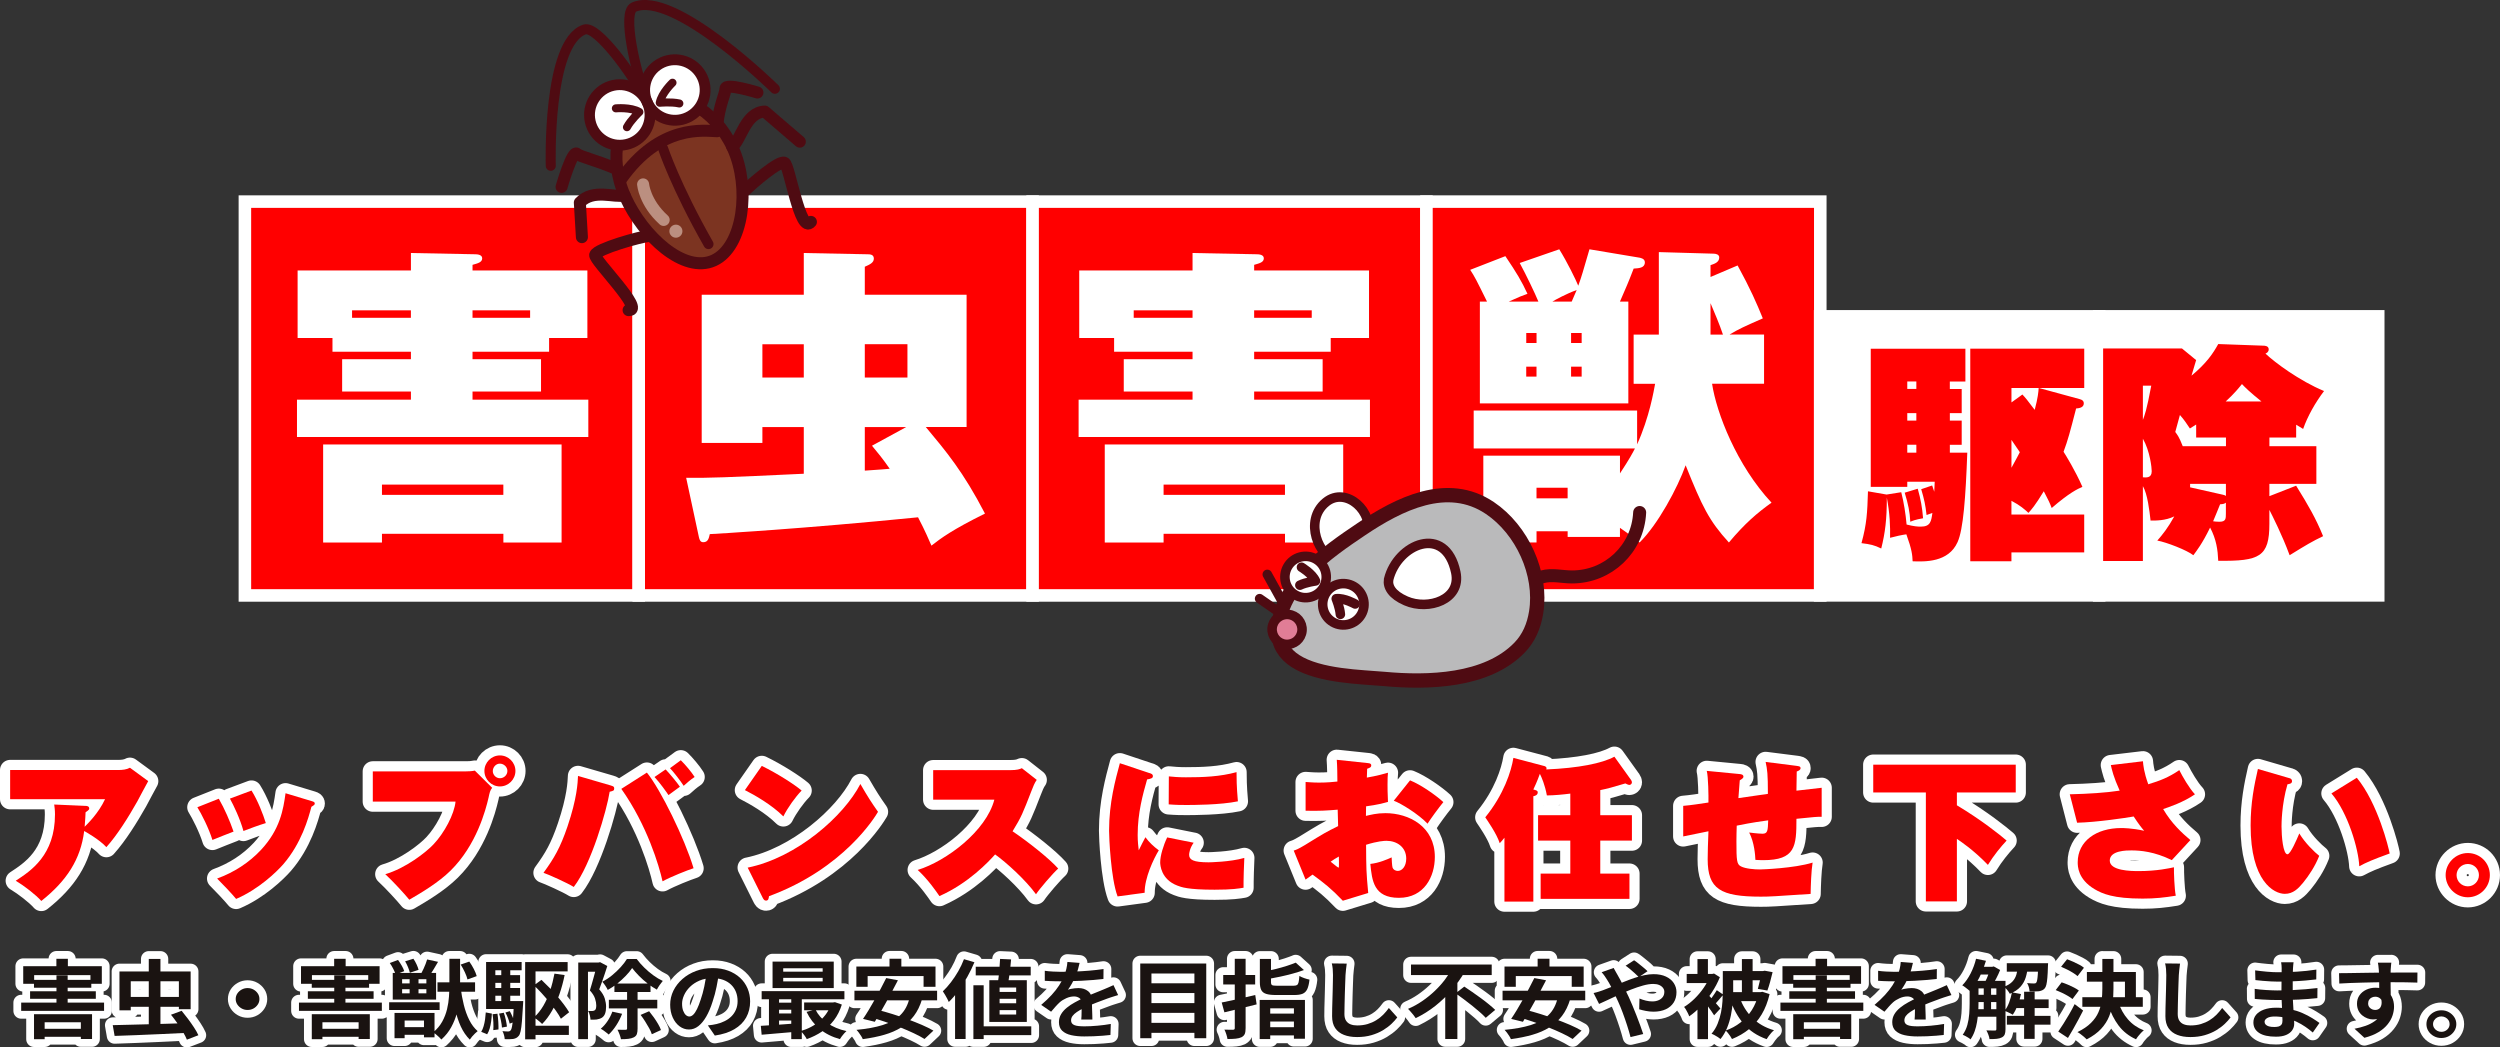 <?xml version="1.0" encoding="UTF-8"?>
<svg id="_レイヤー_2" data-name="レイヤー 2" xmlns="http://www.w3.org/2000/svg" viewBox="0 0 846.09 354.5">
  <rect x="0" y="0" width="846.09" height="354.5" fill="#333333" stroke="none"/>
  <defs>
    <style>
      .cls-1 {
        fill: #bb8f80;
      }

      .cls-1, .cls-2, .cls-3, .cls-4, .cls-5 {
        stroke-width: 0px;
      }

      .cls-6 {
        stroke-width: 4.4px;
      }

      .cls-6, .cls-7, .cls-8, .cls-9, .cls-10, .cls-11, .cls-12, .cls-13, .cls-14, .cls-15 {
        stroke-linecap: round;
        stroke-linejoin: round;
      }

      .cls-6, .cls-9, .cls-16, .cls-10, .cls-11, .cls-17, .cls-12, .cls-18, .cls-13, .cls-14 {
        stroke: #4f0b12;
      }

      .cls-6, .cls-9, .cls-10, .cls-11, .cls-12, .cls-14, .cls-15 {
        fill: none;
      }

      .cls-7 {
        stroke-width: 5.28px;
      }

      .cls-7, .cls-8, .cls-19, .cls-20 {
        stroke: #fff;
      }

      .cls-7, .cls-17, .cls-13, .cls-4, .cls-20 {
        fill: #fff;
      }

      .cls-8 {
        stroke-width: 6.86px;
      }

      .cls-8, .cls-19, .cls-3 {
        fill: red;
      }

      .cls-9 {
        stroke-width: 3.67px;
      }

      .cls-16 {
        fill: #bababb;
        stroke-width: 4.85px;
      }

      .cls-16, .cls-17, .cls-19, .cls-18, .cls-20 {
        stroke-miterlimit: 10;
      }

      .cls-10 {
        stroke-width: 3.4px;
      }

      .cls-11, .cls-17, .cls-18, .cls-13 {
        stroke-width: 3.23px;
      }

      .cls-2 {
        fill: #1a1311;
      }

      .cls-19, .cls-20 {
        stroke-width: 4.24px;
      }

      .cls-12, .cls-15 {
        stroke-width: 4.07px;
      }

      .cls-18 {
        fill: #e17d96;
      }

      .cls-14 {
        stroke-width: 2.72px;
      }

      .cls-15 {
        stroke: #bb8f80;
      }

      .cls-5 {
        fill: #7c3421;
      }
    </style>
  </defs>
  <g id="_デザイン" data-name="デザイン">
    <g>
      <path class="cls-8" d="M28.96,272.74c.46,0,1.23.1,1.23.88,0,.26,0,.46-1.23,1.29-.05,1.13-.1,2.37-.31,4.89.93-.93,4.68-4.53,6.9-9.32H3.43v-9.88h36.59c1.39,0,2.83-.15,3.96-.77l6.18,4.53c-.62,1.08-3.19,5.92-3.71,6.9-2.99,5.3-6.79,11.37-10.45,15.44-2.37-2.62-7.31-5.35-7.51-5.46-1.18,9.57-5.92,16.88-14.51,23.68-1.8-2.06-5.87-5.2-8.65-6.85,5.04-3.29,13.28-8.6,13.28-22.44,0-1.49-.15-2.47-.26-3.35l10.6.46Z"/>
      <path class="cls-8" d="M74.05,270.32c1.96,3.4,3.76,7.57,4.99,11.12-1.18.41-6.12,2.42-7.15,2.83-1.18-3.86-3.76-8.96-5.1-11.07l7.26-2.88ZM105.7,271.2c.57.15.82.36.82.72,0,.31,0,.46-1.13,1.13-1.03,3.91-3.35,12.3-9.52,19.45-2.26,2.57-8.29,8.44-15.96,11.73-1.13-1.44-5.3-5.82-6.43-6.9,5.66-2.06,10.81-5.35,14.93-9.78,6.38-6.9,7.46-13.54,8.23-19.09l9.06,2.73ZM85.12,267.55c2.11,3.35,3.96,8.13,4.84,11.01-2.42.72-5.71,1.96-7.57,2.68-1.13-4.12-3.35-8.75-4.58-10.96l7.31-2.73Z"/>
      <path class="cls-8" d="M157.77,261.06c.93,0,1.96-.05,2.93-.26l5.87,5.82c-.72.88-.87,1.65-1.23,3.35-.98,4.27-4.12,16.06-12.82,24.65-4.12,4.07-9.83,7.46-14,9.88-1.49-1.85-5.56-6.28-8.13-8.65,6.74-1.9,13.9-7.46,16.37-10.14,3.6-3.81,7-10.14,7.41-14.41h-28v-10.24h31.6ZM169.19,266.16c-2.88,0-5.25-2.37-5.25-5.25s2.37-5.25,5.25-5.25,5.25,2.37,5.25,5.25-2.37,5.25-5.25,5.25ZM166.78,260.96c0,1.29,1.08,2.42,2.42,2.42s2.52-1.08,2.52-2.47-1.24-2.47-2.57-2.47-2.37,1.24-2.37,2.52Z"/>
      <path class="cls-8" d="M206.74,265.85c.82.26,1.13.36,1.13.98,0,.77-.31.82-1.54,1.13-.93,6.07-6.23,24.6-12.15,32.22-2.01-1.29-8.75-4.32-10.24-4.79,3.6-4.94,5.66-8.44,8.13-15.7,3.24-9.57,3.45-14.82,3.55-17.09l11.12,3.24ZM218.93,261.47c4.63,5.71,12.76,22.23,15.8,32.37-2.11.67-7.77,2.93-10.5,4.43-1.13-5.15-5.2-18.94-13.95-31.29l8.65-5.51ZM225.26,260.39c1.23,1.24,3.91,4.48,4.84,5.87-3.04,2.21-3.29,2.42-3.86,2.83-.67-1.03-2.98-4.27-4.73-6.12l3.76-2.57ZM230.41,257.3c1.39,1.34,3.65,4.01,4.68,5.66-1.24.77-2.93,2.26-3.71,2.99-1.08-1.7-3.4-4.68-4.63-5.97l3.65-2.68Z"/>
      <path class="cls-8" d="M257.82,259.21c5.3,2.57,11.12,6.33,13.48,8.34-2.11,2.16-4.74,5.82-6.18,8.75-3.96-3.96-9.78-7.26-13.02-8.9l5.71-8.18ZM253.04,293.64c16.68-3.4,32.58-17.5,38.14-28.31,2.52,4.37,3.76,6.28,5.97,9.42-.98,1.7-11.58,19.2-36.9,28.56-.1.72-.15,1.49-1.03,1.49-.57,0-.82-.46-1.08-.93l-5.1-10.24Z"/>
      <path class="cls-8" d="M315.82,270.63v-9.98h25.94c2.57,0,3.4-.36,4.07-.67l5.04,3.96c-.67.88-1.29,2.42-1.8,3.76-2.88,7.41-3.35,8.7-6.38,13.64,5.4,3.65,12.46,9.26,15.44,12.61-1.85,1.65-6.38,6.95-7.51,8.7-3.45-4.79-10.09-10.81-13.84-13.48-2.16,2.42-8.96,9.73-18.84,14.1-1.13-1.65-3.81-5.56-7.36-8.85,9.73-2.98,23.21-13.23,25.94-23.78h-20.69Z"/>
      <path class="cls-8" d="M389.05,261.63c.57.21,1.13.36,1.13,1.03,0,.72-.62.88-1.96,1.13-1.44,5.04-3.19,11.32-3.19,18.79,0,2.32.21,3.81.36,5.2.36-.72,1.9-3.86,2.26-4.43,1.29,1.75,2.78,3.14,4.53,4.43-1.75,2.88-4.84,9.32-4.79,14.36l-9.16,1.24c-2.32-6.18-2.88-20.18-2.88-22.23,0-9.57,2.16-17.29,3.65-22.85l10.04,3.35ZM403.98,285.2c-1.34,1.85-1.54,3.65-1.54,4.07,0,1.7,1.39,2.57,6.59,2.57.26,0,7.31-.1,12.09-1.49-.1,1.24-.31,8.34-.26,10.09-1.54.26-3.81.67-9.78.67-9.11,0-11.32-.88-12.61-1.39-5.56-2.11-5.82-7-5.82-7.87,0-2.16,1.03-5.66,2.37-8.44l8.96,1.8ZM395.59,262.76c1.44.15,3.14.31,5.76.31,5.76,0,11.58-.21,17.14-1.75,0,1.6,0,4.89.46,9.88-5.87,1.24-15.54,1.24-17.45,1.24-1.49,0-3.45,0-5.97-.21l.05-9.47Z"/>
      <path class="cls-8" d="M463.05,258.28c.41.05,1.03.1,1.03.77,0,.62-.41.77-1.39,1.13-.05,1.29-.05,1.44-.1,2.99,3.55-.62,5.46-1.18,7.15-1.65-.1,1.08-.15,1.8-.15,4.01,0,.72,0,3.14.15,5.87-1.75.46-3.55.98-7.41,1.49-.05,1.65-.05,1.85-.05,3.24,1.54-.36,3.65-.93,6.59-.93,7.98,0,16.73,4.53,16.73,14.82,0,6.59-3.55,13.84-12.15,13.84s-9.11-5.92-9.68-11.48c2.99-.31,5.87-1.6,7.21-2.21,0,.46.15,3.09.31,3.45.36.88,1.18,1.13,1.8,1.13,1.34,0,2.83-1.44,2.83-4.17,0-3.86-3.14-6.02-6.69-6.02-.72,0-2.93.1-6.9,1.34.05,8.08.05,9.16.72,16.32l-8.59,2.62c-3.86-4.07-6.38-6.02-10.24-8.85-.77.57-1.9,1.34-2.37,1.7l-4.01-9.83c.72-.21,1.44-.46,3.76-1.85,6.49-4.01,7.21-4.43,11.27-6.43,0-.87-.1-4.73-.15-5.56-3.71.31-6.02.46-10.86.36v-9.73c1.08.05,2.37.21,4.53.21,2.62,0,4.89-.21,6.23-.36,0-1.8-.05-5.35-.21-7.36l10.65,1.13ZM450.34,291.63c1.7,1.39,2.47,2.01,2.73,2.01.15,0,.05-3.35.05-3.76-1.44.82-1.6.93-2.78,1.75ZM477.21,264.1c3.6,1.44,8.7,4.99,11.27,7.36-1.65,2.01-4.17,5.46-5.35,7.31-2.93-3.14-9.06-6.95-11.43-7.77l5.51-6.9Z"/>
      <path class="cls-8" d="M551.94,263.84c.26.36.36.72.36.93,0,.57-.51.88-.88.88-.31,0-1.08-.36-1.34-.51-4.27,1.29-6.18,1.8-8.49,2.26v8.49h10.71v8.6h-10.71v11.17h9.88v8.54h-30.06v-8.54h10.04v-11.17h-10.91v-8.6h10.91v-7.31c-2.32.31-5.61.62-7.93.62-.67-3.65-1.8-6.18-2.37-7.31-1.03,2.83-1.7,4.22-2.21,5.3,1.13.31,1.49.41,1.49.98,0,.98-1.08,1.24-1.49,1.29v35.67h-9.78v-21.62c-.88,1.08-1.03,1.29-1.6,1.85-1.03-3.24-4.38-7.98-4.89-8.75,6.28-7.72,8.8-15.59,9.52-20.12l10.14,2.68c.46.1,1.08.26,1.08.88,0,.1-.05.21-.1.36,10.86-.46,18.94-2.06,23.06-4.32l5.56,7.77Z"/>
      <path class="cls-8" d="M608.08,259.21c.72.1,1.29.15,1.29.77,0,.57-.62.88-1.29,1.13,0,.21-.1,5.87-.1,6.48,1.39-.15,7.36-.82,8.54-.98v9.83c-1.65-.05-2.32.05-8.54.67,0,9.32-.31,14-11.27,14-.98,0-1.65-.05-2.62-.1-.05-1.49-.36-5.97-2.11-9.26,2.68.36,4.38.41,4.48.41,1.8,0,1.85-1.03,1.96-4.53-6.02.82-8.8,1.44-10.65,1.8-.05.82-.1,4.53-.1,5.25,0,6.59.1,7.82,1.54,8.54,1.6.82,4.63,1.03,6.43,1.03.51,0,11.58-.36,17.81-2.32-.46,2.83-.62,7.72-.67,10.6-12.35.82-13.69.93-16.83.93-13.69,0-18.01-2.57-18.01-12.66,0-2.62.1-4.99.26-9.47-1.39.31-7.36,1.49-8.54,1.75v-10.35c2.57-.21,5.87-.72,8.54-1.13.05-2.06-.05-8.8-.57-10.71l11.17,1.08c.57.05,1.24.21,1.24.88,0,.31-.15.62-1.24,1.24-.05.93-.41,5.15-.46,6.02,6.95-1.03,7.72-1.13,9.98-1.44,0-6.85-.21-8.23-.77-10.81l10.55,1.34Z"/>
      <path class="cls-8" d="M662.28,272.54c8.34,4.99,14.62,10.04,16.83,11.94-1.9,2.01-4.38,5.04-6.33,8.23-4.94-5.15-9.57-8.18-10.5-8.8v21.15h-10.5v-36.85h-17.81v-9.42h48.23v9.42h-19.92v4.32Z"/>
      <path class="cls-8" d="M725.25,257.66c.1,1.24.31,3.65,1.8,7.77,3.91-1.18,6.9-2.32,10.5-4.79,1.13,2.21,3.35,6.12,5.3,8.18-3.86,2.68-8.85,4.37-10.76,4.99,2.78,4.79,6.33,8.08,9.21,10.5l-6.28,6.79c-5.87-2.88-10.6-3.29-13.69-3.29-1.54,0-7.31,0-7.31,3.45s7.15,3.55,9.78,3.55c6.23,0,10.45-.98,11.94-1.29-.05,1.6.15,7.36.62,9.62-3.81.62-7,.98-11.22.98-9.93,0-13.64-1.65-16.26-3.19-5.71-3.4-5.71-7.82-5.71-9.11,0-7.15,6.28-11.58,14.72-11.58.46,0,3.65,0,7.77.93-.93-1.08-1.8-2.16-3.55-4.84-2.52.46-12.56,1.96-19.15,2.11l-2.47-9.62c6.28-.15,12.2-.52,16.88-1.24-2.16-4.79-2.62-7.05-2.99-8.65l10.86-1.29Z"/>
      <path class="cls-8" d="M774.93,263.38c.51.15.77.52.77.98,0,.82-.72.93-1.54,1.08-2.01,6.85-2.01,13.54-2.01,14.26,0,3.29.51,9.42,2.01,9.42,1.03,0,3.19-5.1,4.01-7.05,1.9,3.19,5.25,6.43,6.74,7.57-1.34,3.45-3.55,6.79-5.46,9.11-1.65,2.01-3.4,3.76-6.18,3.76-3.71,0-11.58-4.27-11.58-23.11,0-7.72,1.24-13.79,2.47-19.15l10.76,3.14ZM797.63,263.22c7.1,8.6,10.81,23.78,11.12,25.63-5.82,2.11-7.93,3.04-10.29,4.32-.21-5.66-3.81-18.12-9.42-24.65l8.59-5.3Z"/>
      <path class="cls-8" d="M842.66,296.16c0,4.12-3.35,7.51-7.46,7.51s-7.51-3.45-7.51-7.51,3.4-7.46,7.51-7.46,7.46,3.29,7.46,7.46ZM831.39,296.16c0,2.11,1.7,3.81,3.81,3.81s3.76-1.75,3.76-3.81-1.65-3.76-3.76-3.76-3.81,1.7-3.81,3.76Z"/>
    </g>
    <g>
      <path class="cls-3" d="M28.96,272.74c.46,0,1.23.1,1.23.88,0,.26,0,.46-1.23,1.29-.05,1.13-.1,2.37-.31,4.89.93-.93,4.68-4.53,6.9-9.32H3.43v-9.88h36.59c1.39,0,2.83-.15,3.96-.77l6.18,4.53c-.62,1.08-3.19,5.92-3.71,6.9-2.99,5.3-6.79,11.37-10.45,15.44-2.37-2.62-7.31-5.35-7.51-5.46-1.18,9.57-5.92,16.88-14.51,23.68-1.8-2.06-5.87-5.2-8.65-6.85,5.04-3.29,13.28-8.6,13.28-22.44,0-1.49-.15-2.47-.26-3.35l10.6.46Z"/>
      <path class="cls-3" d="M74.05,270.32c1.96,3.4,3.76,7.57,4.99,11.12-1.18.41-6.12,2.42-7.15,2.83-1.18-3.86-3.76-8.96-5.1-11.07l7.26-2.88ZM105.7,271.2c.57.15.82.36.82.72,0,.31,0,.46-1.13,1.13-1.03,3.91-3.35,12.3-9.52,19.45-2.26,2.57-8.29,8.44-15.96,11.73-1.13-1.44-5.3-5.82-6.43-6.9,5.66-2.06,10.81-5.35,14.93-9.78,6.38-6.9,7.46-13.54,8.23-19.09l9.06,2.73ZM85.12,267.55c2.11,3.35,3.96,8.13,4.84,11.01-2.42.72-5.71,1.96-7.57,2.68-1.13-4.12-3.35-8.75-4.58-10.96l7.31-2.73Z"/>
      <path class="cls-3" d="M157.77,261.06c.93,0,1.96-.05,2.93-.26l5.87,5.82c-.72.88-.87,1.65-1.23,3.35-.98,4.27-4.12,16.06-12.82,24.65-4.12,4.07-9.83,7.46-14,9.88-1.49-1.85-5.56-6.28-8.13-8.65,6.74-1.9,13.9-7.46,16.37-10.14,3.6-3.81,7-10.14,7.41-14.41h-28v-10.24h31.6ZM169.19,266.16c-2.88,0-5.25-2.37-5.25-5.25s2.37-5.25,5.25-5.25,5.25,2.37,5.25,5.25-2.37,5.25-5.25,5.25ZM166.78,260.96c0,1.29,1.08,2.42,2.42,2.42s2.52-1.08,2.52-2.47-1.24-2.47-2.57-2.47-2.37,1.24-2.37,2.52Z"/>
      <path class="cls-3" d="M206.74,265.85c.82.26,1.13.36,1.13.98,0,.77-.31.82-1.54,1.13-.93,6.07-6.23,24.6-12.15,32.22-2.01-1.29-8.75-4.32-10.24-4.79,3.6-4.94,5.66-8.44,8.13-15.7,3.24-9.57,3.45-14.82,3.55-17.09l11.12,3.24ZM218.93,261.47c4.63,5.71,12.76,22.23,15.8,32.37-2.11.67-7.77,2.93-10.5,4.43-1.13-5.15-5.2-18.94-13.95-31.29l8.65-5.51ZM225.26,260.39c1.23,1.24,3.91,4.48,4.84,5.87-3.04,2.21-3.29,2.42-3.86,2.83-.67-1.03-2.98-4.27-4.73-6.12l3.76-2.57ZM230.41,257.3c1.39,1.34,3.65,4.01,4.68,5.66-1.24.77-2.93,2.26-3.71,2.99-1.08-1.7-3.4-4.68-4.63-5.97l3.65-2.68Z"/>
      <path class="cls-3" d="M257.82,259.21c5.3,2.57,11.12,6.33,13.48,8.34-2.11,2.16-4.74,5.82-6.18,8.75-3.96-3.96-9.78-7.26-13.02-8.9l5.71-8.18ZM253.04,293.64c16.68-3.4,32.58-17.5,38.14-28.31,2.52,4.37,3.76,6.28,5.97,9.42-.98,1.7-11.58,19.2-36.9,28.56-.1.72-.15,1.49-1.03,1.49-.57,0-.82-.46-1.08-.93l-5.1-10.24Z"/>
      <path class="cls-3" d="M315.82,270.63v-9.98h25.94c2.57,0,3.4-.36,4.07-.67l5.04,3.96c-.67.88-1.29,2.42-1.8,3.76-2.88,7.41-3.35,8.7-6.38,13.64,5.4,3.65,12.46,9.26,15.44,12.61-1.85,1.65-6.38,6.95-7.51,8.7-3.45-4.79-10.09-10.81-13.84-13.48-2.16,2.42-8.96,9.73-18.84,14.1-1.13-1.65-3.81-5.56-7.36-8.85,9.73-2.98,23.21-13.23,25.94-23.78h-20.69Z"/>
      <path class="cls-3" d="M389.05,261.63c.57.21,1.13.36,1.13,1.03,0,.72-.62.88-1.96,1.13-1.44,5.04-3.19,11.32-3.19,18.79,0,2.32.21,3.81.36,5.2.36-.72,1.9-3.86,2.26-4.43,1.29,1.75,2.78,3.14,4.53,4.43-1.75,2.88-4.84,9.32-4.79,14.36l-9.16,1.24c-2.32-6.18-2.88-20.18-2.88-22.23,0-9.57,2.16-17.29,3.65-22.85l10.04,3.35ZM403.98,285.2c-1.34,1.85-1.54,3.65-1.54,4.07,0,1.7,1.39,2.57,6.59,2.57.26,0,7.31-.1,12.09-1.49-.1,1.24-.31,8.34-.26,10.09-1.54.26-3.81.67-9.78.67-9.11,0-11.32-.88-12.61-1.39-5.56-2.11-5.82-7-5.82-7.87,0-2.16,1.03-5.66,2.37-8.44l8.96,1.8ZM395.59,262.76c1.44.15,3.14.31,5.76.31,5.76,0,11.58-.21,17.14-1.75,0,1.6,0,4.89.46,9.88-5.87,1.24-15.54,1.24-17.45,1.24-1.49,0-3.45,0-5.97-.21l.05-9.47Z"/>
      <path class="cls-3" d="M463.05,258.28c.41.05,1.03.1,1.03.77,0,.62-.41.77-1.39,1.13-.05,1.29-.05,1.44-.1,2.99,3.55-.62,5.46-1.18,7.15-1.65-.1,1.08-.15,1.8-.15,4.01,0,.72,0,3.14.15,5.87-1.75.46-3.55.98-7.41,1.49-.05,1.65-.05,1.85-.05,3.24,1.54-.36,3.65-.93,6.59-.93,7.98,0,16.73,4.53,16.73,14.82,0,6.59-3.55,13.84-12.15,13.84s-9.11-5.92-9.68-11.48c2.99-.31,5.87-1.6,7.21-2.21,0,.46.15,3.09.31,3.45.36.88,1.18,1.13,1.8,1.13,1.34,0,2.83-1.44,2.83-4.17,0-3.86-3.14-6.02-6.69-6.02-.72,0-2.93.1-6.9,1.34.05,8.08.05,9.16.72,16.32l-8.59,2.62c-3.86-4.07-6.38-6.02-10.24-8.85-.77.57-1.9,1.34-2.37,1.7l-4.01-9.83c.72-.21,1.44-.46,3.76-1.85,6.49-4.01,7.21-4.43,11.27-6.43,0-.87-.1-4.73-.15-5.56-3.71.31-6.02.46-10.86.36v-9.73c1.08.05,2.37.21,4.53.21,2.62,0,4.89-.21,6.23-.36,0-1.8-.05-5.35-.21-7.36l10.65,1.13ZM450.34,291.63c1.7,1.39,2.47,2.01,2.73,2.01.15,0,.05-3.35.05-3.76-1.44.82-1.6.93-2.78,1.75ZM477.21,264.1c3.6,1.44,8.7,4.99,11.27,7.36-1.65,2.01-4.17,5.46-5.35,7.31-2.93-3.14-9.06-6.95-11.43-7.77l5.51-6.9Z"/>
      <path class="cls-3" d="M551.94,263.84c.26.36.36.72.36.93,0,.57-.51.88-.88.88-.31,0-1.08-.36-1.34-.51-4.27,1.29-6.18,1.8-8.49,2.26v8.49h10.71v8.6h-10.71v11.17h9.88v8.54h-30.06v-8.54h10.04v-11.17h-10.91v-8.6h10.91v-7.31c-2.32.31-5.61.62-7.93.62-.67-3.65-1.8-6.18-2.37-7.31-1.03,2.83-1.7,4.22-2.21,5.3,1.13.31,1.49.41,1.49.98,0,.98-1.08,1.24-1.49,1.29v35.67h-9.78v-21.62c-.88,1.08-1.03,1.29-1.6,1.85-1.03-3.24-4.38-7.98-4.89-8.75,6.28-7.72,8.8-15.59,9.52-20.12l10.14,2.68c.46.1,1.08.26,1.08.88,0,.1-.05.21-.1.36,10.86-.46,18.94-2.06,23.06-4.32l5.56,7.77Z"/>
      <path class="cls-3" d="M608.08,259.21c.72.1,1.29.15,1.29.77,0,.57-.62.88-1.29,1.13,0,.21-.1,5.87-.1,6.48,1.39-.15,7.36-.82,8.54-.98v9.83c-1.65-.05-2.32.05-8.54.67,0,9.32-.31,14-11.27,14-.98,0-1.65-.05-2.62-.1-.05-1.49-.36-5.97-2.11-9.26,2.68.36,4.38.41,4.48.41,1.8,0,1.85-1.03,1.96-4.53-6.02.82-8.8,1.44-10.65,1.8-.05.82-.1,4.53-.1,5.25,0,6.59.1,7.82,1.54,8.54,1.6.82,4.63,1.03,6.43,1.03.51,0,11.58-.36,17.81-2.32-.46,2.83-.62,7.72-.67,10.6-12.35.82-13.69.93-16.83.93-13.69,0-18.01-2.57-18.01-12.66,0-2.62.1-4.99.26-9.47-1.39.31-7.36,1.49-8.54,1.75v-10.35c2.57-.21,5.87-.72,8.54-1.13.05-2.06-.05-8.8-.57-10.71l11.17,1.08c.57.05,1.24.21,1.24.88,0,.31-.15.62-1.24,1.24-.05.93-.41,5.15-.46,6.02,6.95-1.03,7.72-1.13,9.98-1.44,0-6.85-.21-8.23-.77-10.81l10.55,1.34Z"/>
      <path class="cls-3" d="M662.28,272.54c8.34,4.99,14.62,10.04,16.83,11.94-1.9,2.01-4.38,5.04-6.33,8.23-4.94-5.15-9.57-8.18-10.5-8.8v21.15h-10.5v-36.85h-17.81v-9.42h48.23v9.42h-19.92v4.32Z"/>
      <path class="cls-3" d="M725.25,257.66c.1,1.24.31,3.65,1.8,7.77,3.91-1.18,6.9-2.32,10.5-4.79,1.13,2.21,3.35,6.12,5.3,8.18-3.86,2.68-8.85,4.37-10.76,4.99,2.78,4.79,6.33,8.08,9.21,10.5l-6.28,6.79c-5.87-2.88-10.6-3.29-13.69-3.29-1.54,0-7.31,0-7.31,3.45s7.15,3.55,9.78,3.55c6.23,0,10.45-.98,11.94-1.29-.05,1.6.15,7.36.62,9.62-3.81.62-7,.98-11.22.98-9.93,0-13.64-1.65-16.26-3.19-5.71-3.4-5.71-7.82-5.71-9.11,0-7.15,6.28-11.58,14.72-11.58.46,0,3.65,0,7.77.93-.93-1.08-1.8-2.16-3.55-4.84-2.52.46-12.56,1.96-19.15,2.11l-2.47-9.62c6.28-.15,12.2-.52,16.88-1.24-2.16-4.79-2.62-7.05-2.99-8.65l10.86-1.29Z"/>
      <path class="cls-3" d="M774.93,263.38c.51.15.77.52.77.98,0,.82-.72.93-1.54,1.08-2.01,6.85-2.01,13.54-2.01,14.26,0,3.29.51,9.42,2.01,9.42,1.03,0,3.19-5.1,4.01-7.05,1.9,3.19,5.25,6.43,6.74,7.57-1.34,3.45-3.55,6.79-5.46,9.11-1.65,2.01-3.4,3.76-6.18,3.76-3.71,0-11.58-4.27-11.58-23.11,0-7.72,1.24-13.79,2.47-19.15l10.76,3.14ZM797.63,263.22c7.1,8.6,10.81,23.78,11.12,25.63-5.82,2.11-7.93,3.04-10.29,4.32-.21-5.66-3.81-18.12-9.42-24.65l8.59-5.3Z"/>
      <path class="cls-3" d="M842.66,296.16c0,4.12-3.35,7.51-7.46,7.51s-7.51-3.45-7.51-7.51,3.4-7.46,7.51-7.46,7.46,3.29,7.46,7.46ZM831.39,296.16c0,2.11,1.7,3.81,3.81,3.81s3.76-1.75,3.76-3.81-1.65-3.76-3.76-3.76-3.81,1.7-3.81,3.76Z"/>
    </g>
    <g>
      <path class="cls-7" d="M7.17,339.31h28.05v2.81H7.17v-2.81ZM7.86,326.99h26.6v5.96h-3.85v-2.92H11.56v2.92h-3.7v-5.96ZM10.18,335.47h22.25v2.55H10.18v-2.55ZM11.5,331.62h19.4v2.66H11.5v-2.66ZM11.5,343.25h19.65v8.39h-3.79v-5.67h-12.25v5.73h-3.6v-8.45ZM12.81,348.19h16.64v2.69H12.81v-2.69ZM19.08,324.5h3.89v4.19h-3.89v-4.19ZM19.11,330.12h3.79v10.41h-3.79v-10.41Z"/>
      <path class="cls-7" d="M38.16,346.95c1.55-.04,3.31-.08,5.3-.13,1.98-.05,4.08-.1,6.3-.16,2.21-.06,4.48-.12,6.8-.19,2.32-.07,4.6-.14,6.83-.22l-.19,3.3c-2.88.13-5.8.27-8.74.42-2.95.14-5.76.26-8.43.36-2.67.1-5.09.18-7.24.26l-.63-3.64ZM40.42,328.78h24.1v12.78h-3.98v-9.46h-16.29v9.83h-3.82v-13.16ZM42.68,337.4h19.33v3.33h-19.33v-3.33ZM50.35,324.53h3.95v23.78h-3.95v-23.78ZM57.87,343.42l3.6-1.33c.69.83,1.4,1.74,2.15,2.73.74.99,1.43,1.97,2.05,2.92.63.95,1.12,1.83,1.47,2.62l-3.89,1.5c-.29-.75-.73-1.62-1.32-2.6-.58-.98-1.23-1.99-1.94-3.01-.71-1.02-1.42-1.97-2.13-2.83Z"/>
      <path class="cls-7" d="M83.79,334.4c.75,0,1.43.17,2.02.51.6.34,1.08.78,1.44,1.33.37.55.55,1.17.55,1.87s-.18,1.29-.55,1.85c-.37.56-.85,1.01-1.44,1.34-.6.34-1.27.51-2.02.51s-1.4-.17-2.01-.51c-.61-.34-1.09-.79-1.46-1.34-.37-.56-.55-1.18-.55-1.85s.18-1.32.55-1.87c.37-.55.85-.99,1.46-1.33.61-.34,1.27-.51,2.01-.51Z"/>
      <path class="cls-7" d="M101.18,339.31h28.05v2.81h-28.05v-2.81ZM101.87,326.99h26.6v5.96h-3.85v-2.92h-19.05v2.92h-3.7v-5.96ZM104.19,335.47h22.25v2.55h-22.25v-2.55ZM105.51,331.62h19.4v2.66h-19.4v-2.66ZM105.51,343.25h19.65v8.39h-3.79v-5.67h-12.25v5.73h-3.6v-8.45ZM106.82,348.19h16.64v2.69h-16.64v-2.69ZM113.09,324.5h3.89v4.19h-3.89v-4.19ZM113.12,330.12h3.79v10.41h-3.79v-10.41Z"/>
      <path class="cls-7" d="M131.7,339.2h17.08v2.63h-17.08v-2.63ZM131.92,325.92l2.79-1.04c.42.58.83,1.22,1.24,1.92.41.7.69,1.33.86,1.87l-2.95,1.13c-.12-.52-.38-1.15-.75-1.88s-.77-1.4-1.19-2ZM132.92,329.28h14.67v9.02h-14.67v-9.02ZM133.52,342.81h13.54v8.27h-3.57v-5.7h-6.55v5.99h-3.42v-8.56ZM135.43,347.61h9.93v2.6h-9.93v-2.6ZM136.09,331.39v1.42h8.21v-1.42h-8.21ZM136.09,334.77v1.42h8.21v-1.42h-8.21ZM137.12,325.34l2.79-.87c.4.58.76,1.22,1.08,1.92.32.7.55,1.32.67,1.84l-2.95.98c-.1-.5-.31-1.12-.61-1.85-.3-.73-.63-1.41-.99-2.02ZM138.63,330.2h3.01v6.91h-3.01v-6.91ZM144.55,324.71l3.7.81c-.48.83-.97,1.66-1.47,2.49s-.96,1.52-1.38,2.08l-2.79-.75c.25-.44.5-.94.74-1.48.24-.54.47-1.08.69-1.63.22-.55.39-1.06.52-1.52ZM152.07,324.5h3.64v8.91c0,1.41-.07,2.92-.22,4.53-.15,1.61-.43,3.24-.86,4.89-.43,1.65-1.07,3.24-1.91,4.79s-1.96,2.94-3.34,4.19c-.19-.23-.45-.5-.78-.81-.33-.31-.68-.61-1.03-.91-.36-.3-.68-.54-.97-.71,1.29-1.06,2.31-2.27,3.06-3.62.74-1.35,1.28-2.75,1.63-4.19s.56-2.87.66-4.28c.09-1.41.14-2.7.14-3.88v-8.91ZM148.06,332.46h12.72v3.18h-12.72v-3.18ZM155.89,334.22c.25,2.02.61,3.98,1.08,5.87.47,1.89,1.09,3.6,1.85,5.12.76,1.52,1.71,2.78,2.84,3.76-.27.21-.58.48-.92.81-.34.33-.67.67-.97,1.03-.3.36-.56.7-.77,1.03-1.23-1.21-2.25-2.7-3.06-4.47-.8-1.76-1.44-3.73-1.91-5.9-.47-2.17-.86-4.45-1.17-6.84l3.04-.4ZM155.92,326.44l2.91-1.01c.54.75,1.05,1.59,1.52,2.5.47.92.8,1.72.99,2.42l-3.13,1.13c-.15-.67-.44-1.48-.88-2.43-.44-.94-.91-1.81-1.41-2.6Z"/>
      <path class="cls-7" d="M164.39,342.64l2.07.4c-.04.85-.12,1.71-.23,2.59-.12.88-.28,1.69-.5,2.44-.22.75-.51,1.41-.86,1.97l-2.01-.84c.33-.54.61-1.17.81-1.88.21-.71.37-1.48.49-2.28.11-.81.19-1.61.24-2.4ZM164.51,325.57h12.03v2.81h-8.9v11.66h-3.13v-14.46ZM164.51,338.79h11.41v2.69h-11.41v-2.69ZM166.33,330.03h9.68v2.6h-9.68v-2.6ZM166.33,334.37h9.68v2.63h-9.68v-2.63ZM166.7,343.25l1.66-.17c.13.85.22,1.77.28,2.76.06.99.08,1.85.06,2.56l-1.75.23c.06-.73.07-1.6.02-2.6-.05-1-.14-1.93-.27-2.78ZM168.9,343.04l1.6-.29c.27.73.5,1.54.69,2.42.19.88.31,1.63.38,2.27l-1.69.32c-.04-.64-.15-1.4-.33-2.29-.18-.89-.39-1.7-.64-2.43ZM169.65,327.22h3.04v13.04h-3.04v-13.04ZM173.91,338.79h3.17c-.02.6-.04.99-.06,1.19-.13,2.33-.25,4.22-.38,5.67-.12,1.45-.27,2.56-.44,3.34-.17.78-.39,1.32-.66,1.6-.27.33-.56.56-.86.71s-.65.26-1.05.33c-.31.04-.72.06-1.22.07-.5,0-1.03,0-1.6-.01-.02-.42-.1-.89-.24-1.4s-.31-.95-.52-1.32c.42.06.79.09,1.13.1.33.01.61.01.81.01.19,0,.34-.03.47-.09.13-.06.25-.15.38-.29.17-.19.31-.61.44-1.26.12-.65.25-1.62.36-2.94.11-1.31.2-3.06.27-5.24v-.49ZM171.06,342.67l1.47-.46c.33.58.64,1.21.92,1.88.28.68.49,1.26.61,1.76l-1.57.58c-.1-.52-.29-1.13-.56-1.84s-.56-1.35-.88-1.92ZM177.73,325.6h14.38v3.15h-10.87v23h-3.51v-26.15ZM179.36,347.15h13.16v3.12h-13.16v-3.12ZM187.64,329.51l3.45.49c-.46,2.26-1.04,4.41-1.75,6.45-.71,2.04-1.55,3.92-2.52,5.63-.97,1.71-2.08,3.2-3.34,4.47-.17-.19-.42-.43-.77-.72-.34-.29-.69-.57-1.05-.85-.36-.28-.67-.5-.94-.65,1.21-1.1,2.27-2.42,3.17-3.95.9-1.53,1.66-3.23,2.27-5.08.62-1.85,1.11-3.78,1.49-5.79ZM180.71,333.47l2.54-1.85c.9.85,1.81,1.75,2.73,2.69.92.95,1.8,1.9,2.63,2.88.83.97,1.6,1.92,2.29,2.85.69.93,1.26,1.77,1.72,2.54l-2.79,2.2c-.42-.81-.96-1.69-1.63-2.63s-1.42-1.93-2.24-2.95c-.83-1.02-1.69-2.02-2.59-3.01-.9-.98-1.79-1.89-2.66-2.72Z"/>
      <path class="cls-7" d="M195.69,325.75h7.4v3.12h-4.1v22.82h-3.29v-25.95ZM201.96,325.75h.6l.53-.12,2.44,1.3c-.25.81-.53,1.69-.85,2.63-.31.95-.63,1.87-.96,2.78-.32.91-.63,1.74-.92,2.49.96,1.1,1.59,2.14,1.88,3.12.29.98.44,1.9.44,2.75,0,.93-.11,1.7-.33,2.31-.22.62-.58,1.09-1.08,1.42-.25.15-.53.28-.83.38-.3.1-.62.17-.96.23-.59.06-1.27.08-2.07.06-.02-.4-.1-.9-.23-1.48-.14-.58-.33-1.07-.58-1.48.29.02.55.03.77.03h.61c.38-.02.67-.11.88-.26.19-.13.32-.34.39-.62.07-.28.11-.62.11-1.03,0-.67-.14-1.45-.42-2.31-.28-.87-.86-1.78-1.74-2.75.21-.66.42-1.37.64-2.15.22-.78.44-1.57.66-2.36s.42-1.53.6-2.21c.18-.68.32-1.26.42-1.72v-1.01ZM207.25,342.38l3.29.72c-.5,1.35-1.16,2.65-1.97,3.9-.81,1.25-1.67,2.29-2.57,3.12-.19-.17-.44-.39-.77-.64-.32-.25-.65-.5-.99-.75-.33-.25-.64-.44-.91-.58.86-.71,1.62-1.58,2.3-2.6.68-1.02,1.22-2.08,1.61-3.18ZM213.93,327.63c-.56.85-1.28,1.73-2.15,2.63-.87.91-1.82,1.77-2.85,2.6s-2.12,1.55-3.24,2.17c-.19-.42-.47-.91-.83-1.45-.37-.54-.71-.98-1.02-1.33,1.15-.58,2.25-1.3,3.31-2.17,1.05-.87,2.02-1.78,2.9-2.75.88-.96,1.59-1.89,2.13-2.78h3.29c.75,1,1.61,1.98,2.57,2.92.96.95,1.98,1.81,3.06,2.6,1.08.79,2.15,1.43,3.21,1.91-.33.39-.69.85-1.07,1.4-.38.55-.69,1.07-.94,1.55-1.02-.56-2.06-1.25-3.12-2.07-1.06-.82-2.03-1.69-2.93-2.6-.9-.92-1.67-1.8-2.32-2.65ZM206.06,338.36h16.39v2.92h-16.39v-2.92ZM207.94,332.86h12.22v2.86h-12.22v-2.86ZM212.24,334.37h3.54v13.74c0,.77-.08,1.39-.25,1.87-.17.47-.52.84-1.07,1.11-.5.25-1.11.41-1.82.49-.71.08-1.54.12-2.48.12-.08-.44-.24-.98-.47-1.6-.23-.63-.47-1.16-.72-1.61.61.02,1.17.03,1.69.03h1.07c.19-.02.32-.06.39-.12.07-.06.11-.16.11-.32v-13.71ZM216.81,343.48l2.88-1.24c.54.66,1.08,1.36,1.61,2.11s1.01,1.5,1.44,2.24c.43.74.75,1.41.96,2.01l-3.1,1.42c-.17-.58-.46-1.24-.88-2s-.88-1.53-1.38-2.33-1.01-1.54-1.54-2.21Z"/>
      <path class="cls-7" d="M243.32,329.28c-.21,1.47-.48,3.03-.81,4.69s-.78,3.34-1.35,5.03c-.61,1.95-1.32,3.63-2.13,5.03-.81,1.41-1.71,2.49-2.68,3.25-.97.76-2.03,1.14-3.18,1.14s-2.21-.36-3.18-1.08c-.97-.72-1.74-1.72-2.32-2.99-.57-1.27-.86-2.72-.86-4.34s.37-3.26,1.1-4.74c.73-1.48,1.75-2.8,3.06-3.95,1.31-1.15,2.83-2.05,4.57-2.7,1.74-.66,3.63-.98,5.66-.98s3.69.29,5.25.87c1.56.58,2.89,1.38,4,2.4,1.11,1.02,1.95,2.22,2.54,3.59.58,1.37.88,2.84.88,4.43,0,2.02-.45,3.84-1.35,5.44-.9,1.6-2.23,2.92-4,3.96-1.77,1.04-3.96,1.75-6.6,2.14l-2.35-3.44c.61-.06,1.14-.13,1.6-.2.46-.08.9-.16,1.32-.26,1-.23,1.94-.56,2.8-1,.87-.43,1.62-.97,2.27-1.62.65-.65,1.15-1.4,1.52-2.27.37-.87.55-1.82.55-2.86,0-1.14-.19-2.18-.56-3.12s-.93-1.77-1.66-2.47c-.73-.7-1.62-1.24-2.66-1.62-1.04-.38-2.25-.56-3.6-.56-1.67,0-3.14.27-4.42.82-1.27.55-2.35,1.26-3.23,2.13-.88.87-1.54,1.8-1.99,2.81-.45,1-.67,1.96-.67,2.86,0,.96.12,1.77.38,2.42.25.65.56,1.13.92,1.45.37.32.76.48,1.18.48s.87-.21,1.3-.62c.43-.41.85-1.05,1.27-1.89.42-.85.84-1.92,1.25-3.21.48-1.39.89-2.87,1.22-4.45.33-1.58.57-3.12.72-4.63l4.26.12Z"/>
      <path class="cls-7" d="M257.48,347.18c1.07-.06,2.26-.13,3.57-.22,1.32-.09,2.71-.18,4.17-.29,1.46-.11,2.94-.22,4.42-.33v2.83c-2.11.17-4.2.35-6.28.54-2.08.18-3.94.34-5.59.48l-.28-3.01ZM257.77,335.44h28.01v2.75h-28.01v-2.75ZM260.24,336.39h3.42v11.83h-3.42v-11.83ZM261.46,325.43h20.71v8.97h-20.71v-8.97ZM262.59,339.34h7.11v2.4h-7.11v-2.4ZM262.59,342.99h7.11v2.4h-7.11v-2.4ZM265.07,327.69v1.16h13.35v-1.16h-13.35ZM265.07,330.95v1.19h13.35v-1.19h-13.35ZM267.79,336.33h3.57v15.36h-3.57v-15.36ZM281.27,339.26h.69l.63-.09,2.32.81c-.63,2.01-1.52,3.77-2.66,5.28-1.15,1.51-2.5,2.8-4.06,3.85-1.56,1.05-3.27,1.9-5.15,2.56-.21-.42-.51-.9-.91-1.43-.4-.53-.77-.96-1.13-1.29,1.21-.35,2.37-.81,3.46-1.39,1.1-.58,2.09-1.26,2.99-2.05.9-.79,1.68-1.67,2.33-2.63.66-.96,1.15-2,1.49-3.1v-.52ZM272.15,339.26h10.25v2.66h-10.25v-2.66ZM275.97,341.66c.88,1.77,2.22,3.3,4.03,4.57,1.81,1.27,3.96,2.18,6.47,2.72-.23.21-.49.48-.78.8-.29.32-.56.65-.81,1-.25.35-.46.66-.63.93-2.69-.75-4.98-1.91-6.85-3.47-1.87-1.56-3.35-3.48-4.43-5.76l3.01-.78Z"/>
      <path class="cls-7" d="M289.17,335.29h27.98v3.27h-27.98v-3.27ZM289.82,327.11h26.79v6.86h-4.04v-3.64h-18.93v3.64h-3.82v-6.86ZM307.84,337.64l4.23.49c-.67,2.24-1.59,4.13-2.77,5.68-1.18,1.55-2.6,2.85-4.26,3.89-1.66,1.04-3.58,1.88-5.75,2.5-2.17.63-4.61,1.12-7.3,1.49-.1-.29-.28-.63-.53-1.03-.25-.4-.52-.79-.8-1.17-.28-.39-.55-.7-.8-.95,3.43-.31,6.38-.85,8.85-1.62,2.48-.77,4.48-1.9,6-3.38,1.52-1.48,2.57-3.45,3.13-5.9ZM299.91,331.01l3.98.75c-.61,1.18-1.25,2.4-1.93,3.66-.68,1.26-1.36,2.52-2.05,3.77s-1.36,2.44-2.02,3.57c-.66,1.13-1.27,2.15-1.83,3.05l-3.98-.98c.61-.89,1.25-1.89,1.93-3.02.68-1.13,1.37-2.31,2.07-3.56.7-1.24,1.38-2.49,2.04-3.73.66-1.24,1.26-2.42,1.8-3.51ZM294.43,344.23l2.73-2.43c1.52.39,3.15.85,4.87,1.39,1.72.54,3.44,1.12,5.14,1.75,1.7.63,3.31,1.27,4.83,1.92,1.51.66,2.81,1.3,3.9,1.94l-3.01,2.83c-.98-.62-2.19-1.27-3.64-1.95-1.44-.68-3.01-1.36-4.7-2.02-1.69-.67-3.41-1.3-5.14-1.89-1.73-.6-3.4-1.11-4.98-1.53ZM301.04,324.48h4.01v5.29h-4.01v-5.29Z"/>
      <path class="cls-7" d="M326.24,324.62l3.54,1.04c-.67,1.62-1.46,3.25-2.38,4.9-.92,1.65-1.91,3.21-2.98,4.69-1.07,1.48-2.17,2.76-3.32,3.86-.1-.29-.28-.66-.52-1.11-.24-.45-.5-.91-.77-1.37-.27-.46-.51-.84-.72-1.13.94-.89,1.85-1.91,2.74-3.07.89-1.16,1.71-2.4,2.48-3.73.76-1.33,1.4-2.69,1.93-4.08ZM323.23,332.63l3.57-3.3v22.3h-3.57v-19ZM329.43,333.44h3.48v18.22h-3.48v-18.22ZM330.22,327.17h18.61v2.95h-18.61v-2.95ZM331.19,347.35h17.83v2.98h-17.83v-2.98ZM334.82,331.74h12.69v14.12h-12.69v-14.12ZM338.46,324.53l3.73.17c-.06.95-.16,1.93-.28,2.95-.13,1.02-.26,2.01-.39,2.95-.14.94-.27,1.78-.39,2.52h-3.48c.12-.75.24-1.62.34-2.6s.2-2,.28-3.04c.08-1.04.15-2.02.19-2.95ZM338.3,334.22v1.48h5.61v-1.48h-5.61ZM338.3,338.04v1.5h5.61v-1.5h-5.61ZM338.3,341.86v1.5h5.61v-1.5h-5.61Z"/>
      <path class="cls-7" d="M365.37,325.89c-.11.52-.27,1.2-.5,2.02s-.56,1.76-1,2.81c-.33.71-.72,1.45-1.14,2.21-.43.76-.86,1.44-1.3,2.04.27-.12.62-.22,1.03-.3.42-.09.85-.15,1.3-.2.45-.05.85-.07,1.21-.07,1.32,0,2.41.35,3.27,1.04.87.69,1.3,1.73,1.3,3.09,0,.39,0,.86.02,1.42,0,.56.03,1.14.05,1.75.02.61.04,1.2.06,1.78.02.58.03,1.1.03,1.56h-3.76c.04-.33.07-.72.08-1.17,0-.45.02-.93.03-1.43,0-.5.02-.99.03-1.46,0-.47.02-.9.02-1.29,0-.93-.27-1.57-.8-1.92-.53-.36-1.12-.54-1.77-.54-.88,0-1.76.2-2.65.59-.89.4-1.63.86-2.24,1.4-.46.42-.92.9-1.39,1.42-.47.52-.98,1.11-1.52,1.76l-3.35-2.31c1.36-1.16,2.53-2.27,3.53-3.36.99-1.08,1.83-2.15,2.52-3.21.69-1.06,1.25-2.12,1.69-3.18.31-.77.57-1.58.77-2.42.2-.84.32-1.62.36-2.36l4.14.32ZM353.59,328.55c.79.12,1.71.2,2.76.26,1.04.06,1.96.09,2.76.09,1.38,0,2.89-.03,4.53-.09,1.64-.06,3.31-.16,5-.3s3.3-.33,4.83-.56l-.03,3.36c-1.11.13-2.3.26-3.59.36-1.28.11-2.59.19-3.92.26-1.33.07-2.6.12-3.81.14-1.21.03-2.29.04-3.23.04-.42,0-.94,0-1.55-.01s-1.25-.03-1.9-.06-1.26-.06-1.85-.1v-3.38ZM378.41,336.77c-.33.1-.73.22-1.17.36s-.9.29-1.35.43-.85.28-1.21.42c-1,.37-2.19.81-3.56,1.33-1.37.52-2.79,1.13-4.28,1.82-.94.46-1.73.92-2.38,1.36-.65.44-1.14.89-1.47,1.34-.33.45-.5.95-.5,1.49,0,.4.09.74.28,1,.19.26.47.47.85.62.38.15.85.26,1.41.32.56.06,1.23.09,2,.09,1.34,0,2.81-.07,4.42-.22,1.61-.14,3.1-.34,4.48-.59l-.12,3.73c-.67.08-1.51.16-2.54.25-1.02.09-2.08.15-3.18.19s-2.15.06-3.15.06c-1.63,0-3.09-.14-4.39-.43-1.3-.29-2.31-.79-3.06-1.49-.74-.7-1.11-1.67-1.11-2.91,0-1,.25-1.91.74-2.72.49-.81,1.14-1.54,1.96-2.2.81-.66,1.71-1.25,2.68-1.78.97-.53,1.93-1.02,2.87-1.46.96-.46,1.83-.86,2.6-1.19.77-.33,1.5-.62,2.18-.88.68-.26,1.33-.52,1.96-.8.61-.25,1.19-.5,1.75-.74.56-.24,1.14-.5,1.72-.77l1.57,3.36Z"/>
      <path class="cls-7" d="M385.9,326.09h22.34v25.28h-4.01v-21.9h-14.54v21.9h-3.79v-25.28ZM388.59,332.78h17.02v3.3h-17.02v-3.3ZM388.59,339.49h17.02v3.3h-17.02v-3.3ZM388.59,346.17h17.02v3.38h-17.02v-3.38Z"/>
      <path class="cls-7" d="M413.47,339.28c.98-.19,2.09-.42,3.34-.69s2.55-.56,3.92-.88c1.37-.32,2.73-.64,4.09-.97l.47,3.18c-1.88.48-3.78.95-5.69,1.42s-3.65.89-5.22,1.27l-.91-3.33ZM413.98,329.97h10.81v3.21h-10.81v-3.21ZM417.89,324.5h3.67v23.43c0,.85-.09,1.5-.28,1.97-.19.46-.55.84-1.1,1.13-.52.25-1.17.41-1.94.49-.77.08-1.71.12-2.82.12-.06-.44-.19-.97-.39-1.59-.2-.62-.41-1.15-.64-1.59.61.02,1.19.03,1.75.04.56,0,.95.01,1.16.01.21-.02.36-.07.45-.14.09-.08.14-.21.14-.4v-23.46ZM426.32,338.42h15.32v13.13h-3.73v-10.3h-8.02v10.41h-3.57v-13.25ZM426.39,324.53h3.76v7.87c0,.54.13.88.39,1.01.26.14.84.2,1.74.2h5.48c.52,0,.91-.08,1.17-.23.26-.15.45-.47.56-.95.11-.48.2-1.2.27-2.14.4.25.94.5,1.63.74.69.24,1.29.41,1.79.51-.15,1.37-.4,2.43-.75,3.2-.36.76-.88,1.29-1.57,1.58-.69.29-1.64.43-2.85.43h-6.08c-1.46,0-2.6-.12-3.4-.38-.8-.25-1.36-.69-1.68-1.33-.31-.64-.47-1.5-.47-2.6v-7.9ZM438.51,325.78l2.79,2.52c-1.15.42-2.41.82-3.79,1.2s-2.78.72-4.21,1.03c-1.43.31-2.82.58-4.15.81-.08-.37-.24-.8-.47-1.3-.23-.5-.44-.93-.63-1.27,1.25-.25,2.52-.54,3.81-.85,1.29-.32,2.51-.67,3.67-1.04,1.16-.38,2.16-.74,2.99-1.08ZM428.08,347.64h11.09v2.78h-11.09v-2.78ZM428.2,343.04h10.97v2.69h-10.97v-2.69Z"/>
      <path class="cls-7" d="M455.78,326.15c-.08.6-.16,1.24-.24,1.94-.07.69-.13,1.33-.17,1.91-.02.79-.06,1.75-.11,2.88s-.09,2.31-.12,3.54c-.03,1.23-.06,2.45-.09,3.64-.03,1.2-.05,2.24-.05,3.12,0,.96.19,1.73.58,2.3s.9.97,1.55,1.21c.65.24,1.38.36,2.19.36,1.29,0,2.48-.16,3.54-.48s2.04-.75,2.91-1.29c.88-.54,1.67-1.17,2.37-1.88.7-.71,1.33-1.46,1.9-2.26l2.85,3.18c-.5.69-1.16,1.43-1.97,2.2-.81.77-1.78,1.49-2.9,2.17-1.12.67-2.41,1.22-3.87,1.65s-3.08.64-4.86.64-3.2-.25-4.46-.74c-1.26-.49-2.25-1.25-2.95-2.29-.7-1.03-1.05-2.37-1.05-4.01,0-.79,0-1.69.03-2.7.02-1.01.05-2.07.09-3.17s.07-2.17.09-3.23.04-2,.06-2.85c.02-.85.03-1.52.03-2.02,0-.69-.03-1.37-.09-2.04-.06-.67-.17-1.29-.31-1.87l5.05.06Z"/>
      <path class="cls-7" d="M491.41,327.77l4.17,1.36c-1.19,2.02-2.61,4-4.25,5.93-1.64,1.93-3.48,3.71-5.53,5.34-2.05,1.63-4.27,3.02-6.67,4.18-.19-.31-.44-.66-.75-1.04-.31-.39-.63-.77-.96-1.14-.32-.38-.62-.7-.89-.97,1.69-.71,3.29-1.59,4.79-2.62,1.5-1.03,2.9-2.15,4.18-3.37,1.29-1.21,2.42-2.47,3.42-3.77.99-1.3,1.82-2.6,2.49-3.89ZM477.53,326.44h27.32v3.56h-27.32v-3.56ZM489.12,334.77l4.11-3.79v20.65h-4.11v-16.86ZM492.66,336.16l2.91-2.26c.84.56,1.74,1.17,2.71,1.84.97.67,1.94,1.35,2.91,2.07.97.71,1.88,1.41,2.71,2.1.83.68,1.55,1.31,2.13,1.87l-3.2,2.69c-.52-.58-1.19-1.22-1.99-1.92-.8-.7-1.67-1.43-2.6-2.18s-1.88-1.48-2.85-2.2c-.97-.71-1.89-1.38-2.74-2Z"/>
      <path class="cls-7" d="M508.52,335.29h27.98v3.27h-27.98v-3.27ZM509.18,327.11h26.79v6.86h-4.04v-3.64h-18.93v3.64h-3.82v-6.86ZM527.19,337.64l4.23.49c-.67,2.24-1.59,4.13-2.77,5.68-1.18,1.55-2.6,2.85-4.26,3.89-1.66,1.04-3.58,1.88-5.75,2.5-2.17.63-4.61,1.12-7.3,1.49-.11-.29-.28-.63-.53-1.03s-.52-.79-.8-1.17-.55-.7-.8-.95c3.43-.31,6.38-.85,8.85-1.62,2.47-.77,4.48-1.9,6-3.38,1.53-1.48,2.57-3.45,3.13-5.9ZM519.26,331.01l3.98.75c-.61,1.18-1.25,2.4-1.93,3.66-.68,1.26-1.36,2.52-2.05,3.77s-1.36,2.44-2.02,3.57c-.66,1.13-1.27,2.15-1.83,3.05l-3.98-.98c.61-.89,1.25-1.89,1.93-3.02.68-1.13,1.37-2.31,2.07-3.56.7-1.24,1.38-2.49,2.04-3.73.66-1.24,1.26-2.42,1.8-3.51ZM513.78,344.23l2.73-2.43c1.52.39,3.15.85,4.87,1.39,1.72.54,3.44,1.12,5.14,1.75,1.7.63,3.31,1.27,4.83,1.92,1.51.66,2.81,1.3,3.9,1.94l-3.01,2.83c-.98-.62-2.19-1.27-3.63-1.95-1.44-.68-3.01-1.36-4.7-2.02-1.69-.67-3.41-1.3-5.14-1.89-1.73-.6-3.4-1.11-4.98-1.53ZM520.39,324.48h4.01v5.29h-4.01v-5.29Z"/>
      <path class="cls-7" d="M539.35,336.07c.63-.13,1.24-.3,1.83-.49.6-.19,1.02-.34,1.27-.43,1.15-.42,2.31-.88,3.49-1.36,1.18-.48,2.37-.97,3.57-1.46s2.38-.94,3.54-1.33c1.16-.4,2.3-.71,3.42-.95,1.12-.24,2.17-.36,3.15-.36,1.63,0,3.02.27,4.18.81,1.16.54,2.05,1.27,2.66,2.2s.92,1.95.92,3.07c0,1.35-.31,2.52-.94,3.51-.63.99-1.52,1.76-2.69,2.3-1.17.54-2.56.81-4.17.81-.84,0-1.7-.09-2.58-.26-.89-.17-1.63-.36-2.24-.55l.09-3.64c.71.29,1.44.53,2.19.71.75.18,1.47.27,2.16.27.77,0,1.47-.13,2.08-.39.62-.26,1.1-.63,1.46-1.11s.53-1.07.53-1.76c0-.48-.15-.93-.46-1.33-.3-.4-.73-.73-1.28-.97-.55-.24-1.23-.36-2.02-.36-1.02,0-2.18.18-3.46.54-1.28.36-2.64.81-4.06,1.37-1.42.56-2.81,1.15-4.17,1.78-1.36.63-2.61,1.21-3.76,1.76-1.15.55-2.11.99-2.88,1.32l-1.85-3.67ZM546.12,327.6c.1.17.23.41.38.69s.3.57.47.85c.17.28.3.52.41.71.65,1.12,1.31,2.35,1.97,3.69.67,1.34,1.29,2.62,1.85,3.83.35.79.77,1.74,1.24,2.83s.93,2.25,1.39,3.44c.46,1.2.89,2.34,1.3,3.44s.74,2.05.99,2.86l-4.29,1.04c-.31-1.21-.7-2.54-1.16-3.96-.46-1.43-.95-2.84-1.47-4.24-.52-1.4-1.04-2.68-1.57-3.83-.42-.91-.83-1.79-1.24-2.66s-.81-1.7-1.22-2.5-.83-1.54-1.27-2.21c-.21-.37-.49-.79-.83-1.27s-.68-.91-1.02-1.27l4.07-1.45ZM554.64,330.69c-.36-.37-.8-.8-1.35-1.29-.54-.49-1.1-.97-1.66-1.45-.56-.47-1.06-.84-1.47-1.11l2.88-1.85c.4.25.88.6,1.44,1.06.56.45,1.13.92,1.71,1.39.57.47,1.04.89,1.39,1.26l-2.95,2Z"/>
      <path class="cls-7" d="M578.74,329.62h.72l.63-.14,1.97,1.24c-.71,1.77-1.62,3.5-2.73,5.18-1.11,1.68-2.32,3.21-3.64,4.6-1.32,1.39-2.65,2.55-4.01,3.47-.08-.29-.23-.65-.44-1.07-.21-.42-.43-.83-.66-1.23-.23-.39-.44-.69-.63-.88,1.23-.75,2.42-1.69,3.57-2.82,1.15-1.13,2.18-2.36,3.1-3.7.92-1.34,1.62-2.69,2.1-4.04v-.61ZM570.84,329.62h8.77v3.09h-8.77v-3.09ZM574.48,324.59h3.54v6.83h-3.54v-6.83ZM574.48,339.75l3.57-3.9v15.82h-3.57v-11.92ZM577.52,336.07c.23.19.57.54,1.02,1.03s.93,1.02,1.44,1.59c.51.57.97,1.09,1.38,1.58.41.48.71.83.89,1.04l-2.13,2.31c-.25-.42-.57-.91-.96-1.46-.39-.55-.8-1.12-1.24-1.72-.44-.6-.86-1.16-1.27-1.68s-.76-.94-1.05-1.27l1.91-1.42ZM581.03,335.12l2.19,1.5c-.52.62-1.04,1.23-1.57,1.85s-1.01,1.15-1.47,1.59l-1.75-1.27c.29-.33.6-.71.91-1.14.31-.43.62-.88.92-1.33.3-.45.56-.85.77-1.2ZM583.06,328.64h3.51v6.74c0,1.18-.05,2.47-.16,3.89-.11,1.42-.31,2.86-.61,4.34-.3,1.48-.74,2.9-1.3,4.28-.56,1.38-1.31,2.63-2.22,3.75-.21-.19-.5-.4-.88-.64s-.76-.45-1.14-.67c-.39-.21-.73-.37-1.02-.46.88-1.04,1.57-2.18,2.07-3.43.5-1.24.88-2.51,1.14-3.8.26-1.29.43-2.56.5-3.82.07-1.25.11-2.41.11-3.47v-6.71ZM595.1,335.78h.72l.63-.12,2.44.78c-.61,2.62-1.5,4.92-2.68,6.88-1.18,1.97-2.61,3.63-4.29,4.99s-3.6,2.47-5.75,3.34c-.15-.29-.34-.61-.58-.97-.24-.36-.5-.71-.78-1.06-.28-.35-.55-.63-.8-.84,1.84-.64,3.51-1.54,5.03-2.72,1.51-1.18,2.79-2.58,3.84-4.22,1.04-1.64,1.79-3.47,2.22-5.5v-.58ZM584.6,328.64h12.5v3.12h-12.5v-3.12ZM584.73,335.78h11.12v3.04h-11.12v-3.04ZM588.77,337.55c.9,2.64,2.31,4.94,4.23,6.88s4.39,3.37,7.4,4.25c-.29.21-.6.5-.91.85-.31.36-.61.72-.89,1.1-.28.38-.52.73-.71,1.06-3.2-1.14-5.78-2.85-7.74-5.13-1.96-2.29-3.5-5.04-4.61-8.26l3.23-.75ZM589.52,324.59h3.63v13.1h-3.63v-13.1ZM596.13,328.64h.53l.56-.12,2.69.49c-.25,1.08-.53,2.19-.85,3.33-.31,1.14-.62,2.1-.91,2.89l-3.23-.55c.21-.71.43-1.6.66-2.66s.41-2.04.53-2.95v-.43Z"/>
      <path class="cls-7" d="M602.56,339.31h28.05v2.81h-28.05v-2.81ZM603.25,326.99h26.6v5.96h-3.85v-2.92h-19.05v2.92h-3.7v-5.96ZM605.56,335.47h22.25v2.55h-22.25v-2.55ZM606.88,331.62h19.4v2.66h-19.4v-2.66ZM606.88,343.25h19.65v8.39h-3.79v-5.67h-12.25v5.73h-3.6v-8.45ZM608.2,348.19h16.64v2.69h-16.64v-2.69ZM614.46,324.5h3.89v4.19h-3.89v-4.19ZM614.49,330.12h3.79v10.41h-3.79v-10.41Z"/>
      <path class="cls-7" d="M647.4,325.89c-.11.52-.27,1.2-.5,2.02s-.56,1.76-1,2.81c-.33.71-.72,1.45-1.14,2.21-.43.76-.86,1.44-1.3,2.04.27-.12.62-.22,1.03-.3.42-.09.85-.15,1.3-.2.45-.05.85-.07,1.21-.07,1.32,0,2.41.35,3.27,1.04.87.69,1.3,1.73,1.3,3.09,0,.39,0,.86.02,1.42,0,.56.03,1.14.05,1.75.02.61.04,1.2.06,1.78.02.58.03,1.1.03,1.56h-3.76c.04-.33.07-.72.08-1.17,0-.45.02-.93.03-1.43,0-.5.02-.99.03-1.46,0-.47.02-.9.02-1.29,0-.93-.27-1.57-.8-1.92-.53-.36-1.12-.54-1.77-.54-.88,0-1.76.2-2.65.59-.89.4-1.63.86-2.24,1.4-.46.42-.92.9-1.39,1.42-.47.52-.98,1.11-1.52,1.76l-3.35-2.31c1.36-1.16,2.53-2.27,3.53-3.36.99-1.08,1.83-2.15,2.52-3.21.69-1.06,1.25-2.12,1.69-3.18.31-.77.57-1.58.77-2.42.2-.84.32-1.62.36-2.36l4.14.32ZM635.62,328.55c.79.12,1.71.2,2.76.26,1.04.06,1.96.09,2.76.09,1.38,0,2.89-.03,4.53-.09,1.64-.06,3.31-.16,5-.3s3.3-.33,4.83-.56l-.03,3.36c-1.11.13-2.3.26-3.59.36-1.28.11-2.59.19-3.92.26-1.33.07-2.6.12-3.81.14-1.21.03-2.29.04-3.23.04-.42,0-.94,0-1.55-.01s-1.25-.03-1.9-.06-1.26-.06-1.85-.1v-3.38ZM660.43,336.77c-.33.1-.73.22-1.17.36s-.9.29-1.35.43-.85.28-1.21.42c-1,.37-2.19.81-3.56,1.33-1.37.52-2.79,1.13-4.28,1.82-.94.46-1.73.92-2.38,1.36-.65.44-1.14.89-1.47,1.34-.33.45-.5.95-.5,1.49,0,.4.09.74.28,1,.19.26.47.47.85.62.38.15.85.26,1.41.32.56.06,1.23.09,2,.09,1.34,0,2.81-.07,4.42-.22,1.61-.14,3.1-.34,4.48-.59l-.12,3.73c-.67.08-1.51.16-2.54.25-1.02.09-2.08.15-3.18.19s-2.15.06-3.15.06c-1.63,0-3.09-.14-4.39-.43-1.3-.29-2.31-.79-3.06-1.49-.74-.7-1.11-1.67-1.11-2.91,0-1,.25-1.91.74-2.72.49-.81,1.14-1.54,1.96-2.2.81-.66,1.71-1.25,2.68-1.78.97-.53,1.93-1.02,2.87-1.46.96-.46,1.83-.86,2.6-1.19.77-.33,1.5-.62,2.18-.88.68-.26,1.33-.52,1.96-.8.61-.25,1.19-.5,1.75-.74.56-.24,1.14-.5,1.72-.77l1.57,3.36Z"/>
      <path class="cls-7" d="M668.77,324.48l3.35.69c-.4,1.31-.87,2.6-1.41,3.88-.54,1.27-1.14,2.46-1.8,3.56s-1.36,2.06-2.12,2.89c-.19-.17-.45-.39-.78-.65s-.67-.52-1-.78-.64-.46-.91-.59c1.07-1.08,2-2.42,2.82-4.01.81-1.59,1.43-3.25,1.85-4.99ZM666.58,331.97h3.01v7.67c0,.93-.04,1.92-.11,2.98-.07,1.06-.2,2.14-.38,3.23-.18,1.09-.44,2.14-.8,3.15-.36,1.01-.83,1.93-1.41,2.76-.17-.17-.41-.36-.74-.56-.32-.2-.66-.4-1-.58-.34-.18-.64-.32-.89-.42.71-1,1.23-2.12,1.57-3.34.33-1.22.54-2.47.63-3.73.08-1.26.13-2.43.13-3.51v-7.64ZM667.95,331.97h8.71v2.55h-8.71v-2.55ZM667.95,336.68h8.71v2.46h-8.71v-2.46ZM667.95,341.54h8.71v2.55h-8.71v-2.55ZM669.52,327.19h4.95v2.63h-4.95v-2.63ZM671.37,333.3h2.48v9.2h-2.48v-9.2ZM673.56,327.19h.72l.47-.12,2.16,1.21c-.36.93-.8,1.9-1.35,2.94-.54,1.03-1.06,1.91-1.54,2.65-.31-.21-.7-.44-1.14-.69-.45-.25-.84-.45-1.17-.61.25-.46.5-.98.74-1.55.24-.57.46-1.15.66-1.74.2-.59.35-1.1.45-1.55v-.55ZM675.63,331.97h3.1v16.37c0,.69-.08,1.26-.25,1.71-.17.44-.49.79-.97,1.04s-1.05.41-1.72.48c-.67.07-1.49.1-2.47.1-.04-.42-.17-.93-.39-1.5-.22-.58-.44-1.06-.67-1.45.63.02,1.21.03,1.75.04.54,0,.92.01,1.13.01.19,0,.32-.03.39-.1.07-.07.11-.2.11-.39v-16.31ZM682.96,326.93h3.35c-.12,1.41-.37,2.7-.74,3.89-.37,1.19-.97,2.24-1.8,3.17-.84.93-2.03,1.71-3.57,2.34-.19-.37-.48-.79-.86-1.27s-.76-.85-1.11-1.1c1.25-.48,2.2-1.07,2.84-1.76.64-.69,1.09-1.48,1.35-2.37.26-.89.44-1.85.55-2.89ZM680.9,335.84l3.07.58c-.27,1.31-.65,2.59-1.14,3.85-.49,1.25-1.04,2.3-1.64,3.15-.21-.13-.48-.29-.82-.46-.33-.17-.68-.34-1.03-.49s-.66-.28-.91-.38c.61-.77,1.12-1.72,1.54-2.83.42-1.12.73-2.26.94-3.41ZM679.17,325.98h11.66v2.86h-11.66v-2.86ZM679.2,343.8h14.76v2.98h-14.76v-2.98ZM681.55,338.24h11.78v2.92h-11.78v-2.92ZM685.03,335.64h3.57v15.94h-3.57v-15.94ZM689.83,325.98h3.32c-.02.56-.04.94-.06,1.13-.04,1.52-.1,2.79-.19,3.79-.08,1-.2,1.79-.34,2.37-.15.58-.33.99-.56,1.24-.25.29-.53.5-.85.64-.31.14-.67.24-1.07.32-.36.04-.82.06-1.38.07-.56,0-1.17,0-1.82-.01-.02-.44-.11-.93-.25-1.46-.15-.53-.34-.98-.6-1.35.5.04.95.07,1.35.09.4.02.7.03.91.03.19,0,.35-.01.49-.04.14-.03.26-.11.36-.25.12-.13.23-.42.31-.85.08-.43.16-1.07.22-1.92.06-.85.12-1.97.16-3.36v-.43Z"/>
      <path class="cls-7" d="M695.72,335.09l2.01-2.63c.67.21,1.37.47,2.1.78s1.43.64,2.1.98c.67.35,1.21.68,1.63,1.01l-2.16,2.89c-.38-.33-.89-.68-1.54-1.06s-1.33-.74-2.05-1.08-1.42-.65-2.08-.9ZM696.59,349.12c.52-.75,1.11-1.63,1.75-2.65s1.3-2.09,1.96-3.23c.66-1.14,1.27-2.27,1.83-3.41l2.88,2.17c-.52,1.02-1.07,2.07-1.65,3.15-.58,1.08-1.15,2.13-1.74,3.15-.58,1.02-1.17,2.01-1.75,2.98l-3.29-2.17ZM697.54,327.19l2.04-2.55c.65.23,1.33.51,2.05.84.72.33,1.41.67,2.07,1.01s1.19.69,1.58,1.04l-2.16,2.83c-.38-.35-.88-.71-1.5-1.1s-1.3-.76-2.02-1.13-1.41-.68-2.05-.95ZM711.51,324.53h3.76v10.12c0,1.56-.09,3.13-.28,4.71-.19,1.58-.58,3.12-1.18,4.61-.59,1.49-1.5,2.9-2.71,4.22-1.21,1.32-2.84,2.51-4.89,3.57-.23-.25-.53-.53-.89-.84-.37-.31-.75-.61-1.14-.91-.4-.3-.76-.54-1.1-.71,1.92-.94,3.45-1.98,4.58-3.11s1.97-2.32,2.52-3.59c.55-1.26.91-2.57,1.08-3.92s.25-2.71.25-4.08v-10.09ZM704.74,337.49h20.46v3.24h-20.46v-3.24ZM706.28,328.96h16.58v9.92h-3.7v-6.65h-12.88v-3.27ZM716.99,339.31c.67,2.1,1.72,3.98,3.15,5.64,1.43,1.66,3.23,2.91,5.41,3.76-.29.21-.61.5-.94.85-.33.36-.65.73-.96,1.11s-.55.74-.74,1.07c-2.42-1.1-4.39-2.65-5.89-4.64-1.5-2-2.67-4.33-3.51-7.01l3.48-.78Z"/>
      <path class="cls-7" d="M737.8,326.15c-.08.6-.16,1.24-.24,1.94-.07.69-.13,1.33-.17,1.91-.02.79-.06,1.75-.11,2.88s-.09,2.31-.12,3.54c-.03,1.23-.06,2.45-.09,3.64-.03,1.2-.05,2.24-.05,3.12,0,.96.19,1.73.58,2.3s.9.97,1.55,1.21c.65.24,1.38.36,2.19.36,1.29,0,2.48-.16,3.54-.48s2.04-.75,2.91-1.29c.88-.54,1.67-1.17,2.37-1.88.7-.71,1.33-1.46,1.9-2.26l2.85,3.18c-.5.69-1.16,1.43-1.97,2.2-.81.77-1.78,1.49-2.9,2.17-1.12.67-2.41,1.22-3.87,1.65s-3.08.64-4.86.64-3.2-.25-4.46-.74c-1.26-.49-2.25-1.25-2.95-2.29-.7-1.03-1.05-2.37-1.05-4.01,0-.79,0-1.69.03-2.7.02-1.01.05-2.07.09-3.17s.07-2.17.09-3.23.04-2,.06-2.85c.02-.85.03-1.52.03-2.02,0-.69-.03-1.37-.09-2.04-.06-.67-.17-1.29-.31-1.87l5.05.06Z"/>
      <path class="cls-7" d="M776.22,325.69c-.04.29-.08.61-.11.97-.03.36-.06.72-.08,1.08-.02.39-.04.9-.06,1.55-.02.65-.03,1.35-.03,2.13v4.34c0,.81.02,1.71.06,2.7.04.99.1,2,.17,3.01.07,1.01.14,1.96.19,2.83.05.88.08,1.61.08,2.18,0,.81-.23,1.55-.69,2.21-.46.67-1.14,1.19-2.05,1.58-.91.39-2.05.58-3.43.58-2.51,0-4.41-.42-5.7-1.27-1.3-.85-1.94-2.03-1.94-3.56,0-.98.31-1.85.92-2.59.62-.74,1.5-1.33,2.66-1.75,1.16-.42,2.54-.64,4.15-.64,1.71,0,3.32.17,4.81.51,1.49.34,2.86.78,4.09,1.32,1.23.54,2.33,1.11,3.29,1.71s1.78,1.14,2.44,1.62l-2.26,3.24c-.75-.66-1.59-1.3-2.52-1.94-.93-.64-1.94-1.21-3.04-1.74-1.1-.52-2.26-.94-3.48-1.26-1.22-.32-2.51-.48-3.87-.48-1.09,0-1.93.17-2.52.52-.59.35-.89.77-.89,1.27,0,.37.12.68.38.95s.62.47,1.1.61c.48.14,1.09.2,1.82.2.56,0,1.05-.06,1.46-.17s.73-.33.96-.64c.23-.31.34-.74.34-1.3,0-.42-.02-1.03-.05-1.82-.03-.79-.07-1.66-.11-2.62-.04-.95-.08-1.89-.13-2.82-.04-.93-.06-1.75-.06-2.46s0-1.42.02-2.18.02-1.52.02-2.27,0-1.44.02-2.07c.01-.63.02-1.14.02-1.55,0-.27-.02-.6-.05-1-.03-.4-.08-.73-.14-1h4.23ZM763.06,334.66c.5.08,1.1.15,1.79.23.69.08,1.39.14,2.12.17s1.4.07,2.05.1,1.18.04,1.6.04c1.94,0,3.7-.04,5.28-.12,1.58-.08,3.05-.17,4.43-.29,1.38-.12,2.71-.25,3.98-.4l-.03,3.41c-1.09.12-2.14.21-3.15.29s-2.05.14-3.1.2c-1.06.06-2.19.1-3.4.12-1.21.02-2.57.03-4.07.03-.61,0-1.36-.01-2.26-.04-.9-.03-1.81-.07-2.74-.13-.93-.06-1.75-.12-2.46-.2l-.03-3.41ZM763.22,328.41c.56.08,1.19.15,1.88.23s1.39.15,2.12.22c.72.07,1.41.12,2.05.14.65.03,1.21.04,1.69.04,2.13,0,4.26-.06,6.38-.19,2.12-.12,4.32-.36,6.6-.71l-.03,3.33c-1.07.14-2.3.26-3.7.38-1.4.12-2.89.21-4.47.27-1.58.07-3.16.1-4.75.1-.65,0-1.45-.02-2.4-.07-.95-.05-1.9-.12-2.84-.2-.94-.09-1.75-.17-2.44-.25l-.09-3.3Z"/>
      <path class="cls-7" d="M791.61,329.36c.92,0,1.96,0,3.13-.03,1.17-.02,2.39-.04,3.67-.06,1.27-.02,2.53-.04,3.76-.06s2.39-.03,3.48-.04,2.03-.01,2.82-.01,1.66,0,2.6-.01c.94,0,1.87-.01,2.79-.01h4.29l-.03,3.41c-.98-.04-2.28-.07-3.89-.1-1.61-.03-3.57-.04-5.89-.04-1.42,0-2.86.01-4.32.04-1.46.03-2.92.06-4.36.1-1.44.04-2.83.08-4.17.13-1.34.05-2.6.11-3.79.19l-.09-3.5ZM808.56,337.92c0,1.58-.2,2.89-.61,3.93-.41,1.04-1.02,1.83-1.83,2.36-.81.53-1.83.8-3.04.8-.58,0-1.2-.12-1.83-.35-.64-.23-1.23-.57-1.77-1.01-.54-.44-.98-.99-1.3-1.65-.32-.66-.49-1.43-.49-2.31,0-1.1.28-2.05.85-2.85.56-.8,1.32-1.43,2.27-1.88.95-.45,2-.68,3.15-.68,1.38,0,2.53.28,3.46.85s1.63,1.34,2.1,2.3c.47.96.71,2.05.71,3.27,0,.94-.17,1.93-.5,2.95-.33,1.02-.88,2.02-1.65,2.99-.76.97-1.79,1.86-3.07,2.65-1.28.79-2.89,1.44-4.81,1.94l-3.35-3.07c1.34-.25,2.58-.58,3.73-.98,1.15-.4,2.16-.92,3.02-1.53s1.55-1.38,2.04-2.29c.49-.91.74-2,.74-3.27,0-.93-.25-1.62-.74-2.08-.49-.46-1.08-.69-1.77-.69-.4,0-.78.09-1.16.26-.38.17-.68.43-.91.78s-.34.77-.34,1.27c0,.66.25,1.18.74,1.58.49.4,1.05.59,1.68.59.5,0,.95-.14,1.33-.43.39-.29.64-.77.77-1.45s.02-1.58-.31-2.72l2.91.72ZM809.31,325.78c-.02.15-.05.4-.08.74s-.06.68-.08,1.01c-.02.34-.04.58-.06.74-.02.39-.03.9-.03,1.55v2.15c0,.79,0,1.59.02,2.39,0,.8.02,1.55.03,2.26,0,.7.02,1.29.02,1.75l-3.92-1.21v-3.46c0-.72,0-1.44-.02-2.15-.01-.71-.03-1.36-.05-1.94-.02-.58-.04-1.01-.06-1.3-.04-.6-.09-1.12-.16-1.58-.06-.45-.12-.77-.16-.94h4.54Z"/>
      <path class="cls-7" d="M826.23,341.92c.96,0,1.82.21,2.57.64.75.42,1.36.99,1.82,1.69.46.7.69,1.49.69,2.36s-.23,1.63-.69,2.34c-.46.71-1.07,1.28-1.82,1.71-.75.42-1.61.64-2.57.64s-1.77-.21-2.54-.64c-.77-.42-1.38-.99-1.83-1.71-.45-.71-.67-1.49-.67-2.34s.22-1.65.67-2.36c.45-.7,1.06-1.27,1.83-1.69.77-.42,1.62-.64,2.54-.64ZM826.26,349.21c.77,0,1.43-.26,1.97-.77.54-.51.81-1.12.81-1.84,0-.48-.12-.92-.38-1.32-.25-.4-.59-.71-1.02-.94-.43-.23-.89-.35-1.39-.35s-.99.12-1.41.35-.76.54-1.02.94c-.26.4-.39.83-.39,1.32s.13.92.39,1.32c.26.4.6.71,1.02.94s.89.35,1.41.35Z"/>
    </g>
    <g>
      <path class="cls-2" d="M7.17,339.31h28.05v2.81H7.17v-2.81ZM7.86,326.99h26.6v5.96h-3.85v-2.92H11.56v2.92h-3.7v-5.96ZM10.18,335.47h22.25v2.55H10.18v-2.55ZM11.5,331.62h19.4v2.66H11.5v-2.66ZM11.5,343.25h19.65v8.39h-3.79v-5.67h-12.25v5.73h-3.6v-8.45ZM12.81,348.19h16.64v2.69H12.81v-2.69ZM19.08,324.5h3.89v4.19h-3.89v-4.19ZM19.11,330.12h3.79v10.41h-3.79v-10.41Z"/>
      <path class="cls-2" d="M38.16,346.95c1.55-.04,3.31-.08,5.3-.13,1.98-.05,4.08-.1,6.3-.16,2.21-.06,4.48-.12,6.8-.19,2.32-.07,4.6-.14,6.83-.22l-.19,3.3c-2.88.13-5.8.27-8.74.42-2.95.14-5.76.26-8.43.36-2.67.1-5.09.18-7.24.26l-.63-3.64ZM40.42,328.78h24.1v12.78h-3.98v-9.46h-16.29v9.83h-3.82v-13.16ZM42.68,337.4h19.33v3.33h-19.33v-3.33ZM50.35,324.53h3.95v23.78h-3.95v-23.78ZM57.87,343.42l3.6-1.33c.69.83,1.4,1.74,2.15,2.73.74.99,1.43,1.97,2.05,2.92.63.95,1.12,1.83,1.47,2.62l-3.89,1.5c-.29-.75-.73-1.62-1.32-2.6-.58-.98-1.23-1.99-1.94-3.01-.71-1.02-1.42-1.97-2.13-2.83Z"/>
      <path class="cls-2" d="M83.79,334.4c.75,0,1.43.17,2.02.51.6.34,1.08.78,1.44,1.33.37.55.55,1.17.55,1.87s-.18,1.29-.55,1.85c-.37.56-.85,1.01-1.44,1.34-.6.34-1.27.51-2.02.51s-1.4-.17-2.01-.51c-.61-.34-1.09-.79-1.46-1.34-.37-.56-.55-1.18-.55-1.85s.18-1.32.55-1.87c.37-.55.85-.99,1.46-1.33.61-.34,1.27-.51,2.01-.51Z"/>
      <path class="cls-2" d="M101.18,339.31h28.05v2.81h-28.05v-2.81ZM101.87,326.99h26.6v5.96h-3.85v-2.92h-19.05v2.92h-3.7v-5.96ZM104.19,335.47h22.25v2.55h-22.25v-2.55ZM105.51,331.62h19.4v2.66h-19.4v-2.66ZM105.51,343.25h19.65v8.39h-3.79v-5.67h-12.25v5.73h-3.6v-8.45ZM106.82,348.19h16.64v2.69h-16.64v-2.69ZM113.09,324.5h3.89v4.19h-3.89v-4.19ZM113.12,330.12h3.79v10.41h-3.79v-10.41Z"/>
      <path class="cls-2" d="M131.7,339.2h17.08v2.63h-17.08v-2.63ZM131.92,325.92l2.79-1.04c.42.58.83,1.22,1.24,1.92.41.7.69,1.33.86,1.87l-2.95,1.13c-.12-.52-.38-1.15-.75-1.88s-.77-1.4-1.19-2ZM132.92,329.28h14.67v9.02h-14.67v-9.02ZM133.52,342.81h13.54v8.27h-3.57v-5.7h-6.55v5.99h-3.42v-8.56ZM135.43,347.61h9.93v2.6h-9.93v-2.6ZM136.09,331.39v1.42h8.21v-1.42h-8.21ZM136.09,334.77v1.42h8.21v-1.42h-8.21ZM137.12,325.34l2.79-.87c.4.58.76,1.22,1.08,1.92.32.7.55,1.32.67,1.84l-2.95.98c-.1-.5-.31-1.12-.61-1.85-.3-.73-.63-1.41-.99-2.02ZM138.63,330.2h3.01v6.91h-3.01v-6.91ZM144.55,324.71l3.7.81c-.48.83-.97,1.66-1.47,2.49s-.96,1.52-1.38,2.08l-2.79-.75c.25-.44.5-.94.74-1.48.24-.54.47-1.08.69-1.63.22-.55.39-1.06.52-1.52ZM152.07,324.5h3.64v8.91c0,1.41-.07,2.92-.22,4.53-.15,1.61-.43,3.24-.86,4.89-.43,1.65-1.07,3.24-1.91,4.79s-1.96,2.94-3.34,4.19c-.19-.23-.45-.5-.78-.81-.33-.31-.68-.61-1.03-.91-.36-.3-.68-.54-.97-.71,1.29-1.06,2.31-2.27,3.06-3.62.74-1.35,1.28-2.75,1.63-4.19s.56-2.87.66-4.28c.09-1.41.14-2.7.14-3.88v-8.91ZM148.06,332.46h12.72v3.18h-12.72v-3.18ZM155.89,334.22c.25,2.02.61,3.98,1.08,5.87.47,1.89,1.09,3.6,1.85,5.12.76,1.52,1.71,2.78,2.84,3.76-.27.21-.58.48-.92.81-.34.33-.67.67-.97,1.03-.3.36-.56.7-.77,1.03-1.23-1.21-2.25-2.7-3.06-4.47-.8-1.76-1.44-3.73-1.91-5.9-.47-2.17-.86-4.45-1.17-6.84l3.04-.4ZM155.92,326.44l2.91-1.01c.54.75,1.05,1.59,1.52,2.5.47.92.8,1.72.99,2.42l-3.13,1.13c-.15-.67-.44-1.48-.88-2.43-.44-.94-.91-1.81-1.41-2.6Z"/>
      <path class="cls-2" d="M164.39,342.64l2.07.4c-.04.85-.12,1.71-.23,2.59-.12.88-.28,1.69-.5,2.44-.22.75-.51,1.41-.86,1.97l-2.01-.84c.33-.54.61-1.17.81-1.88.21-.71.37-1.48.49-2.28.11-.81.19-1.61.24-2.4ZM164.51,325.57h12.03v2.81h-8.9v11.66h-3.13v-14.46ZM164.51,338.79h11.41v2.69h-11.41v-2.69ZM166.33,330.03h9.68v2.6h-9.68v-2.6ZM166.33,334.37h9.68v2.63h-9.68v-2.63ZM166.7,343.25l1.66-.17c.13.85.22,1.77.28,2.76.06.99.08,1.85.06,2.56l-1.75.23c.06-.73.07-1.6.02-2.6-.05-1-.14-1.93-.27-2.78ZM168.9,343.04l1.6-.29c.27.73.5,1.54.69,2.42.19.88.31,1.63.38,2.27l-1.69.32c-.04-.64-.15-1.4-.33-2.29-.18-.89-.39-1.7-.64-2.43ZM169.65,327.22h3.04v13.04h-3.04v-13.04ZM173.91,338.79h3.17c-.02.6-.04.99-.06,1.19-.13,2.33-.25,4.22-.38,5.67-.12,1.45-.27,2.56-.44,3.34-.17.78-.39,1.32-.66,1.6-.27.33-.56.56-.86.71s-.65.26-1.05.33c-.31.04-.72.06-1.22.07-.5,0-1.03,0-1.6-.01-.02-.42-.1-.89-.24-1.4s-.31-.95-.52-1.32c.42.06.79.09,1.13.1.33.01.61.01.81.01.19,0,.34-.03.47-.09.13-.06.25-.15.38-.29.17-.19.31-.61.44-1.26.12-.65.25-1.62.36-2.94.11-1.31.2-3.06.27-5.24v-.49ZM171.06,342.67l1.47-.46c.33.58.64,1.21.92,1.88.28.68.49,1.26.61,1.76l-1.57.58c-.1-.52-.29-1.13-.56-1.84s-.56-1.35-.88-1.92ZM177.73,325.6h14.38v3.15h-10.87v23h-3.51v-26.15ZM179.36,347.15h13.16v3.12h-13.16v-3.12ZM187.64,329.51l3.45.49c-.46,2.26-1.04,4.41-1.75,6.45-.71,2.04-1.55,3.92-2.52,5.63-.97,1.71-2.08,3.2-3.34,4.47-.17-.19-.42-.43-.77-.72-.34-.29-.69-.57-1.05-.85-.36-.28-.67-.5-.94-.65,1.21-1.1,2.27-2.42,3.17-3.95.9-1.53,1.66-3.23,2.27-5.08.62-1.85,1.11-3.78,1.49-5.79ZM180.71,333.47l2.54-1.85c.9.85,1.81,1.75,2.73,2.69.92.95,1.8,1.9,2.63,2.88.83.97,1.6,1.92,2.29,2.85.69.93,1.26,1.77,1.72,2.54l-2.79,2.2c-.42-.81-.96-1.69-1.63-2.63s-1.42-1.93-2.24-2.95c-.83-1.02-1.69-2.02-2.59-3.01-.9-.98-1.79-1.89-2.66-2.72Z"/>
      <path class="cls-2" d="M195.69,325.75h7.4v3.12h-4.1v22.82h-3.29v-25.95ZM201.96,325.75h.6l.53-.12,2.44,1.3c-.25.81-.53,1.69-.85,2.63-.31.95-.63,1.87-.96,2.78-.32.91-.63,1.74-.92,2.49.96,1.1,1.59,2.14,1.88,3.12.29.98.44,1.9.44,2.75,0,.93-.11,1.7-.33,2.31-.22.62-.58,1.09-1.08,1.42-.25.15-.53.28-.83.38-.3.1-.62.17-.96.23-.59.06-1.27.08-2.07.06-.02-.4-.1-.9-.23-1.48-.14-.58-.33-1.07-.58-1.48.29.02.55.03.77.03h.61c.38-.02.67-.11.88-.26.19-.13.32-.34.39-.62.07-.28.11-.62.11-1.03,0-.67-.14-1.45-.42-2.31-.28-.87-.86-1.78-1.74-2.75.21-.66.42-1.37.64-2.15.22-.78.44-1.57.66-2.36s.42-1.53.6-2.21c.18-.68.32-1.26.42-1.72v-1.01ZM207.25,342.38l3.29.72c-.5,1.35-1.16,2.65-1.97,3.9-.81,1.25-1.67,2.29-2.57,3.12-.19-.17-.44-.39-.77-.64-.32-.25-.65-.5-.99-.75-.33-.25-.64-.44-.91-.58.86-.71,1.62-1.58,2.3-2.6.68-1.02,1.22-2.08,1.61-3.18ZM213.93,327.63c-.56.85-1.28,1.73-2.15,2.63-.87.91-1.82,1.77-2.85,2.6s-2.12,1.55-3.24,2.17c-.19-.42-.47-.91-.83-1.45-.37-.54-.71-.98-1.02-1.33,1.15-.58,2.25-1.3,3.31-2.17,1.05-.87,2.02-1.78,2.9-2.75.88-.96,1.59-1.89,2.13-2.78h3.29c.75,1,1.61,1.98,2.57,2.92.96.95,1.98,1.81,3.06,2.6,1.08.79,2.15,1.43,3.21,1.91-.33.39-.69.85-1.07,1.4-.38.55-.69,1.07-.94,1.55-1.02-.56-2.06-1.25-3.12-2.07-1.06-.82-2.03-1.69-2.93-2.6-.9-.92-1.67-1.8-2.32-2.65ZM206.06,338.36h16.39v2.92h-16.39v-2.92ZM207.94,332.86h12.22v2.86h-12.22v-2.86ZM212.24,334.37h3.54v13.74c0,.77-.08,1.39-.25,1.87-.17.47-.52.84-1.07,1.11-.5.25-1.11.41-1.82.49-.71.08-1.54.12-2.48.12-.08-.44-.24-.98-.47-1.6-.23-.63-.47-1.16-.72-1.61.61.02,1.17.03,1.69.03h1.07c.19-.02.32-.06.39-.12.07-.06.11-.16.11-.32v-13.71ZM216.81,343.48l2.88-1.24c.54.66,1.08,1.36,1.61,2.11s1.01,1.5,1.44,2.24c.43.74.75,1.41.96,2.01l-3.1,1.42c-.17-.58-.46-1.24-.88-2s-.88-1.53-1.38-2.33-1.01-1.54-1.54-2.21Z"/>
      <path class="cls-2" d="M243.32,329.28c-.21,1.47-.48,3.03-.81,4.69s-.78,3.34-1.35,5.03c-.61,1.95-1.32,3.63-2.13,5.03-.81,1.41-1.71,2.49-2.68,3.25-.97.76-2.03,1.14-3.18,1.14s-2.21-.36-3.18-1.08c-.97-.72-1.74-1.72-2.32-2.99-.57-1.27-.86-2.72-.86-4.34s.37-3.26,1.1-4.74c.73-1.48,1.75-2.8,3.06-3.95,1.31-1.15,2.83-2.05,4.57-2.7,1.74-.66,3.63-.98,5.66-.98s3.69.29,5.25.87c1.56.58,2.89,1.38,4,2.4,1.11,1.02,1.95,2.22,2.54,3.59.58,1.37.88,2.84.88,4.43,0,2.02-.45,3.84-1.35,5.44-.9,1.6-2.23,2.92-4,3.96-1.77,1.04-3.96,1.75-6.6,2.14l-2.35-3.44c.61-.06,1.14-.13,1.6-.2.46-.08.9-.16,1.32-.26,1-.23,1.94-.56,2.8-1,.87-.43,1.62-.97,2.27-1.62.65-.65,1.15-1.4,1.52-2.27.37-.87.55-1.82.55-2.86,0-1.14-.19-2.18-.56-3.12s-.93-1.77-1.66-2.47c-.73-.7-1.62-1.24-2.66-1.62-1.04-.38-2.25-.56-3.6-.56-1.67,0-3.14.27-4.42.82-1.27.55-2.35,1.26-3.23,2.13-.88.87-1.54,1.8-1.99,2.81-.45,1-.67,1.96-.67,2.86,0,.96.12,1.77.38,2.42.25.65.56,1.13.92,1.45.37.32.76.48,1.18.48s.87-.21,1.3-.62c.43-.41.85-1.05,1.27-1.89.42-.85.84-1.92,1.25-3.21.48-1.39.89-2.87,1.22-4.45.33-1.58.57-3.12.72-4.63l4.26.12Z"/>
      <path class="cls-2" d="M257.48,347.18c1.07-.06,2.26-.13,3.57-.22,1.32-.09,2.71-.18,4.17-.29,1.46-.11,2.94-.22,4.42-.33v2.83c-2.11.17-4.2.35-6.28.54-2.08.18-3.94.34-5.59.48l-.28-3.01ZM257.77,335.44h28.01v2.75h-28.01v-2.75ZM260.24,336.39h3.42v11.83h-3.42v-11.83ZM261.46,325.43h20.71v8.97h-20.71v-8.97ZM262.59,339.34h7.11v2.4h-7.11v-2.4ZM262.59,342.99h7.11v2.4h-7.11v-2.4ZM265.07,327.69v1.16h13.35v-1.16h-13.35ZM265.07,330.95v1.19h13.35v-1.19h-13.35ZM267.79,336.33h3.57v15.36h-3.57v-15.36ZM281.27,339.26h.69l.63-.09,2.32.81c-.63,2.01-1.52,3.77-2.66,5.28-1.15,1.51-2.5,2.8-4.06,3.85-1.56,1.05-3.27,1.9-5.15,2.56-.21-.42-.51-.9-.91-1.43-.4-.53-.77-.96-1.13-1.29,1.21-.35,2.37-.81,3.46-1.39,1.1-.58,2.09-1.26,2.99-2.05.9-.79,1.68-1.67,2.33-2.63.66-.96,1.15-2,1.49-3.1v-.52ZM272.15,339.26h10.25v2.66h-10.25v-2.66ZM275.97,341.66c.88,1.77,2.22,3.3,4.03,4.57,1.81,1.27,3.96,2.18,6.47,2.72-.23.21-.49.48-.78.8-.29.32-.56.65-.81,1-.25.35-.46.66-.63.93-2.69-.75-4.98-1.91-6.85-3.47-1.87-1.56-3.35-3.48-4.43-5.76l3.01-.78Z"/>
      <path class="cls-2" d="M289.17,335.29h27.98v3.27h-27.98v-3.27ZM289.82,327.11h26.79v6.86h-4.04v-3.64h-18.93v3.64h-3.82v-6.86ZM307.84,337.64l4.23.49c-.67,2.24-1.59,4.13-2.77,5.68-1.18,1.55-2.6,2.85-4.26,3.89-1.66,1.04-3.58,1.88-5.75,2.5-2.17.63-4.61,1.12-7.3,1.49-.1-.29-.28-.63-.53-1.03-.25-.4-.52-.79-.8-1.17-.28-.39-.55-.7-.8-.95,3.43-.31,6.38-.85,8.85-1.62,2.48-.77,4.48-1.9,6-3.38,1.52-1.48,2.57-3.45,3.13-5.9ZM299.91,331.01l3.98.75c-.61,1.18-1.25,2.4-1.93,3.66-.68,1.26-1.36,2.52-2.05,3.77s-1.36,2.44-2.02,3.57c-.66,1.13-1.27,2.15-1.83,3.05l-3.98-.98c.61-.89,1.25-1.89,1.93-3.02.68-1.13,1.37-2.31,2.07-3.56.7-1.24,1.38-2.49,2.04-3.73.66-1.24,1.26-2.42,1.8-3.51ZM294.43,344.23l2.73-2.43c1.52.39,3.15.85,4.87,1.39,1.72.54,3.44,1.12,5.14,1.75,1.7.63,3.31,1.27,4.83,1.92,1.51.66,2.81,1.3,3.9,1.94l-3.01,2.83c-.98-.62-2.19-1.27-3.64-1.95-1.44-.68-3.01-1.36-4.7-2.02-1.69-.67-3.41-1.3-5.14-1.89-1.73-.6-3.4-1.11-4.98-1.53ZM301.04,324.48h4.01v5.29h-4.01v-5.29Z"/>
      <path class="cls-2" d="M326.24,324.62l3.54,1.04c-.67,1.62-1.46,3.25-2.38,4.9-.92,1.65-1.91,3.21-2.98,4.69-1.07,1.48-2.17,2.76-3.32,3.86-.1-.29-.28-.66-.52-1.11-.24-.45-.5-.91-.77-1.37-.27-.46-.51-.84-.72-1.13.94-.89,1.85-1.91,2.74-3.07.89-1.16,1.71-2.4,2.48-3.73.76-1.33,1.4-2.69,1.93-4.08ZM323.23,332.63l3.57-3.3v22.3h-3.57v-19ZM329.43,333.44h3.48v18.22h-3.48v-18.22ZM330.22,327.17h18.61v2.95h-18.61v-2.95ZM331.19,347.35h17.83v2.98h-17.83v-2.98ZM334.82,331.74h12.69v14.12h-12.69v-14.12ZM338.46,324.53l3.73.17c-.06.95-.16,1.93-.28,2.95-.13,1.02-.26,2.01-.39,2.95-.14.94-.27,1.78-.39,2.52h-3.48c.12-.75.24-1.62.34-2.6s.2-2,.28-3.04c.08-1.04.15-2.02.19-2.95ZM338.3,334.22v1.48h5.61v-1.48h-5.61ZM338.3,338.04v1.5h5.61v-1.5h-5.61ZM338.3,341.86v1.5h5.61v-1.5h-5.61Z"/>
      <path class="cls-2" d="M365.37,325.89c-.11.52-.27,1.2-.5,2.02s-.56,1.76-1,2.81c-.33.71-.72,1.45-1.14,2.21-.43.76-.86,1.44-1.3,2.04.27-.12.62-.22,1.03-.3.42-.09.85-.15,1.3-.2.45-.05.85-.07,1.21-.07,1.32,0,2.41.35,3.27,1.04.87.69,1.3,1.73,1.3,3.09,0,.39,0,.86.02,1.42,0,.56.03,1.14.05,1.75.02.61.04,1.2.06,1.78.02.58.03,1.1.03,1.56h-3.76c.04-.33.07-.72.08-1.17,0-.45.02-.93.03-1.43,0-.5.02-.99.03-1.46,0-.47.02-.9.02-1.29,0-.93-.27-1.57-.8-1.92-.53-.36-1.12-.54-1.77-.54-.88,0-1.76.2-2.65.59-.89.4-1.63.86-2.24,1.4-.46.42-.92.9-1.39,1.42-.47.52-.98,1.11-1.52,1.76l-3.35-2.31c1.36-1.16,2.53-2.27,3.53-3.36.99-1.08,1.83-2.15,2.52-3.21.69-1.06,1.25-2.12,1.69-3.18.31-.77.57-1.58.77-2.42.2-.84.32-1.62.36-2.36l4.14.32ZM353.59,328.55c.79.12,1.71.2,2.76.26,1.04.06,1.96.09,2.76.09,1.38,0,2.89-.03,4.53-.09,1.64-.06,3.31-.16,5-.3s3.3-.33,4.83-.56l-.03,3.36c-1.11.13-2.3.26-3.59.36-1.28.11-2.59.19-3.92.26-1.33.07-2.6.12-3.81.14-1.21.03-2.29.04-3.23.04-.42,0-.94,0-1.55-.01s-1.25-.03-1.9-.06-1.26-.06-1.85-.1v-3.38ZM378.41,336.77c-.33.1-.73.22-1.17.36s-.9.29-1.35.43-.85.28-1.21.42c-1,.37-2.19.81-3.56,1.33-1.37.52-2.79,1.13-4.28,1.82-.94.46-1.73.92-2.38,1.36-.65.44-1.14.89-1.47,1.34-.33.45-.5.95-.5,1.49,0,.4.09.74.28,1,.19.26.47.47.85.62.38.15.85.26,1.41.32.56.06,1.23.09,2,.09,1.34,0,2.81-.07,4.42-.22,1.61-.14,3.1-.34,4.48-.59l-.12,3.73c-.67.08-1.51.16-2.54.25-1.02.09-2.08.15-3.18.19s-2.15.06-3.15.06c-1.63,0-3.09-.14-4.39-.43-1.3-.29-2.31-.79-3.06-1.49-.74-.7-1.11-1.67-1.11-2.91,0-1,.25-1.91.74-2.72.49-.81,1.14-1.54,1.96-2.2.81-.66,1.71-1.25,2.68-1.78.97-.53,1.93-1.02,2.87-1.46.96-.46,1.83-.86,2.6-1.19.77-.33,1.5-.62,2.18-.88.68-.26,1.33-.52,1.96-.8.61-.25,1.19-.5,1.75-.74.56-.24,1.14-.5,1.72-.77l1.57,3.36Z"/>
      <path class="cls-2" d="M385.9,326.09h22.34v25.28h-4.01v-21.9h-14.54v21.9h-3.79v-25.28ZM388.59,332.78h17.02v3.3h-17.02v-3.3ZM388.59,339.49h17.02v3.3h-17.02v-3.3ZM388.59,346.17h17.02v3.38h-17.02v-3.38Z"/>
      <path class="cls-2" d="M413.47,339.28c.98-.19,2.09-.42,3.34-.69s2.55-.56,3.92-.88c1.37-.32,2.73-.64,4.09-.97l.47,3.18c-1.88.48-3.78.95-5.69,1.42s-3.65.89-5.22,1.27l-.91-3.33ZM413.98,329.97h10.81v3.21h-10.81v-3.21ZM417.89,324.5h3.67v23.43c0,.85-.09,1.5-.28,1.97-.19.46-.55.84-1.1,1.13-.52.25-1.17.41-1.94.49-.77.08-1.71.12-2.82.12-.06-.44-.19-.97-.39-1.59-.2-.62-.41-1.15-.64-1.59.61.02,1.19.03,1.75.04.56,0,.95.01,1.16.01.21-.02.36-.07.45-.14.09-.08.14-.21.14-.4v-23.46ZM426.32,338.42h15.32v13.13h-3.73v-10.3h-8.02v10.41h-3.57v-13.25ZM426.39,324.53h3.76v7.87c0,.54.13.88.39,1.01.26.14.84.2,1.74.2h5.48c.52,0,.91-.08,1.17-.23.26-.15.45-.47.56-.95.11-.48.2-1.2.27-2.14.4.25.94.5,1.63.74.69.24,1.29.41,1.79.51-.15,1.37-.4,2.43-.75,3.2-.36.76-.88,1.29-1.57,1.58-.69.29-1.64.43-2.85.43h-6.08c-1.46,0-2.6-.12-3.4-.38-.8-.25-1.36-.69-1.68-1.33-.31-.64-.47-1.5-.47-2.6v-7.9ZM438.51,325.78l2.79,2.52c-1.15.42-2.41.82-3.79,1.2s-2.78.72-4.21,1.03c-1.43.31-2.82.58-4.15.81-.08-.37-.24-.8-.47-1.3-.23-.5-.44-.93-.63-1.27,1.25-.25,2.52-.54,3.81-.85,1.29-.32,2.51-.67,3.67-1.04,1.16-.38,2.16-.74,2.99-1.08ZM428.08,347.64h11.09v2.78h-11.09v-2.78ZM428.2,343.04h10.97v2.69h-10.97v-2.69Z"/>
      <path class="cls-2" d="M455.78,326.15c-.08.6-.16,1.24-.24,1.94-.07.69-.13,1.33-.17,1.91-.02.79-.06,1.75-.11,2.88s-.09,2.31-.12,3.54c-.03,1.23-.06,2.45-.09,3.64-.03,1.2-.05,2.24-.05,3.12,0,.96.19,1.73.58,2.3s.9.97,1.55,1.21c.65.24,1.38.36,2.19.36,1.29,0,2.48-.16,3.54-.48s2.04-.75,2.91-1.29c.88-.54,1.67-1.17,2.37-1.88.7-.71,1.33-1.46,1.9-2.26l2.85,3.18c-.5.69-1.16,1.43-1.97,2.2-.81.77-1.78,1.49-2.9,2.17-1.12.67-2.41,1.22-3.87,1.65s-3.08.64-4.86.64-3.2-.25-4.46-.74c-1.26-.49-2.25-1.25-2.95-2.29-.7-1.03-1.05-2.37-1.05-4.01,0-.79,0-1.69.03-2.7.02-1.01.05-2.07.09-3.17s.07-2.17.09-3.23.04-2,.06-2.85c.02-.85.03-1.52.03-2.02,0-.69-.03-1.37-.09-2.04-.06-.67-.17-1.29-.31-1.87l5.05.06Z"/>
      <path class="cls-2" d="M491.41,327.77l4.17,1.36c-1.19,2.02-2.61,4-4.25,5.93-1.64,1.93-3.48,3.71-5.53,5.34-2.05,1.63-4.27,3.02-6.67,4.18-.19-.31-.44-.66-.75-1.04-.31-.39-.63-.77-.96-1.14-.32-.38-.62-.7-.89-.97,1.69-.71,3.29-1.59,4.79-2.62,1.5-1.03,2.9-2.15,4.18-3.37,1.29-1.21,2.42-2.47,3.42-3.77.99-1.3,1.82-2.6,2.49-3.89ZM477.53,326.44h27.32v3.56h-27.32v-3.56ZM489.12,334.77l4.11-3.79v20.65h-4.11v-16.86ZM492.66,336.16l2.91-2.26c.84.56,1.74,1.17,2.71,1.84.97.67,1.94,1.35,2.91,2.07.97.71,1.88,1.41,2.71,2.1.83.68,1.55,1.31,2.13,1.87l-3.2,2.69c-.52-.58-1.19-1.22-1.99-1.92-.8-.7-1.67-1.43-2.6-2.18s-1.88-1.48-2.85-2.2c-.97-.71-1.89-1.38-2.74-2Z"/>
      <path class="cls-2" d="M508.52,335.29h27.98v3.27h-27.98v-3.27ZM509.18,327.11h26.79v6.86h-4.04v-3.64h-18.93v3.64h-3.82v-6.86ZM527.19,337.64l4.23.49c-.67,2.24-1.59,4.13-2.77,5.68-1.18,1.55-2.6,2.85-4.26,3.89-1.66,1.04-3.58,1.88-5.75,2.5-2.17.63-4.61,1.12-7.3,1.49-.11-.29-.28-.63-.53-1.03s-.52-.79-.8-1.17-.55-.7-.8-.95c3.43-.31,6.38-.85,8.85-1.62,2.47-.77,4.48-1.9,6-3.38,1.53-1.48,2.57-3.45,3.13-5.9ZM519.26,331.01l3.98.75c-.61,1.18-1.25,2.4-1.93,3.66-.68,1.26-1.36,2.52-2.05,3.77s-1.36,2.44-2.02,3.57c-.66,1.13-1.27,2.15-1.83,3.05l-3.98-.98c.61-.89,1.25-1.89,1.93-3.02.68-1.13,1.37-2.31,2.07-3.56.7-1.24,1.38-2.49,2.04-3.73.66-1.24,1.26-2.42,1.8-3.51ZM513.78,344.23l2.73-2.43c1.52.39,3.15.85,4.87,1.39,1.72.54,3.44,1.12,5.14,1.75,1.7.63,3.31,1.27,4.83,1.92,1.51.66,2.81,1.3,3.9,1.94l-3.01,2.83c-.98-.62-2.19-1.27-3.63-1.95-1.44-.68-3.01-1.36-4.7-2.02-1.69-.67-3.41-1.3-5.14-1.89-1.73-.6-3.4-1.11-4.98-1.53ZM520.39,324.48h4.01v5.29h-4.01v-5.29Z"/>
      <path class="cls-2" d="M539.35,336.07c.63-.13,1.24-.3,1.83-.49.6-.19,1.02-.34,1.27-.43,1.15-.42,2.31-.88,3.49-1.36,1.18-.48,2.37-.97,3.57-1.46s2.38-.94,3.54-1.33c1.16-.4,2.3-.71,3.42-.95,1.12-.24,2.17-.36,3.15-.36,1.63,0,3.02.27,4.18.81,1.16.54,2.05,1.27,2.66,2.2s.92,1.95.92,3.07c0,1.35-.31,2.52-.94,3.51-.63.99-1.52,1.76-2.69,2.3-1.17.54-2.56.81-4.17.81-.84,0-1.7-.09-2.58-.26-.89-.17-1.63-.36-2.24-.55l.09-3.64c.71.29,1.44.53,2.19.71.75.18,1.47.27,2.16.27.77,0,1.47-.13,2.08-.39.62-.26,1.1-.63,1.46-1.11s.53-1.07.53-1.76c0-.48-.15-.93-.46-1.33-.3-.4-.73-.73-1.28-.97-.55-.24-1.23-.36-2.02-.36-1.02,0-2.18.18-3.46.54-1.28.36-2.64.81-4.06,1.37-1.42.56-2.81,1.15-4.17,1.78-1.36.63-2.61,1.21-3.76,1.76-1.15.55-2.11.99-2.88,1.32l-1.85-3.67ZM546.12,327.6c.1.17.23.41.38.69s.3.57.47.85c.17.28.3.52.41.71.65,1.12,1.31,2.35,1.97,3.69.67,1.34,1.29,2.62,1.85,3.83.35.79.77,1.74,1.24,2.83s.93,2.25,1.39,3.44c.46,1.2.89,2.34,1.3,3.44s.74,2.05.99,2.86l-4.29,1.04c-.31-1.21-.7-2.54-1.16-3.96-.46-1.43-.95-2.84-1.47-4.24-.52-1.4-1.04-2.68-1.57-3.83-.42-.91-.83-1.79-1.24-2.66s-.81-1.7-1.22-2.5-.83-1.54-1.27-2.21c-.21-.37-.49-.79-.83-1.27s-.68-.91-1.02-1.27l4.07-1.45ZM554.64,330.69c-.36-.37-.8-.8-1.35-1.29-.54-.49-1.1-.97-1.66-1.45-.56-.47-1.06-.84-1.47-1.11l2.88-1.85c.4.25.88.6,1.44,1.06.56.45,1.13.92,1.71,1.39.57.47,1.04.89,1.39,1.26l-2.95,2Z"/>
      <path class="cls-2" d="M578.74,329.62h.72l.63-.14,1.97,1.24c-.71,1.77-1.62,3.5-2.73,5.18-1.11,1.68-2.32,3.21-3.64,4.6-1.32,1.39-2.65,2.55-4.01,3.47-.08-.29-.23-.65-.44-1.07-.21-.42-.43-.83-.66-1.23-.23-.39-.44-.69-.63-.88,1.23-.75,2.42-1.69,3.57-2.82,1.15-1.13,2.18-2.36,3.1-3.7.92-1.34,1.62-2.69,2.1-4.04v-.61ZM570.84,329.62h8.77v3.09h-8.77v-3.09ZM574.48,324.59h3.54v6.83h-3.54v-6.83ZM574.48,339.75l3.57-3.9v15.82h-3.57v-11.92ZM577.52,336.07c.23.19.57.54,1.02,1.03s.93,1.02,1.44,1.59c.51.57.97,1.09,1.38,1.58.41.48.71.83.89,1.04l-2.13,2.31c-.25-.42-.57-.91-.96-1.46-.39-.55-.8-1.12-1.24-1.72-.44-.6-.86-1.16-1.27-1.68s-.76-.94-1.05-1.27l1.91-1.42ZM581.03,335.12l2.19,1.5c-.52.62-1.04,1.23-1.57,1.85s-1.01,1.15-1.47,1.59l-1.75-1.27c.29-.33.6-.71.91-1.14.31-.43.62-.88.92-1.33.3-.45.56-.85.77-1.2ZM583.06,328.64h3.51v6.74c0,1.18-.05,2.47-.16,3.89-.11,1.42-.31,2.86-.61,4.34-.3,1.48-.74,2.9-1.3,4.28-.56,1.38-1.31,2.63-2.22,3.75-.21-.19-.5-.4-.88-.64s-.76-.45-1.14-.67c-.39-.21-.73-.37-1.02-.46.88-1.04,1.57-2.18,2.07-3.43.5-1.24.88-2.51,1.14-3.8.26-1.29.43-2.56.5-3.82.07-1.25.11-2.41.11-3.47v-6.71ZM595.1,335.78h.72l.63-.12,2.44.78c-.61,2.62-1.5,4.92-2.68,6.88-1.18,1.97-2.61,3.63-4.29,4.99s-3.6,2.47-5.75,3.34c-.15-.29-.34-.61-.58-.97-.24-.36-.5-.71-.78-1.06-.28-.35-.55-.63-.8-.84,1.84-.64,3.51-1.54,5.03-2.72,1.51-1.18,2.79-2.58,3.84-4.22,1.04-1.64,1.79-3.47,2.22-5.5v-.58ZM584.6,328.64h12.5v3.12h-12.5v-3.12ZM584.73,335.78h11.12v3.04h-11.12v-3.04ZM588.77,337.55c.9,2.64,2.31,4.94,4.23,6.88s4.39,3.37,7.4,4.25c-.29.21-.6.5-.91.85-.31.36-.61.72-.89,1.1-.28.38-.52.73-.71,1.06-3.2-1.14-5.78-2.85-7.74-5.13-1.96-2.29-3.5-5.04-4.61-8.26l3.23-.75ZM589.52,324.59h3.63v13.1h-3.63v-13.1ZM596.13,328.64h.53l.56-.12,2.69.49c-.25,1.08-.53,2.19-.85,3.33-.31,1.14-.62,2.1-.91,2.89l-3.23-.55c.21-.71.43-1.6.66-2.66s.41-2.04.53-2.95v-.43Z"/>
      <path class="cls-2" d="M602.56,339.31h28.05v2.81h-28.05v-2.81ZM603.25,326.99h26.6v5.96h-3.85v-2.92h-19.05v2.92h-3.7v-5.96ZM605.56,335.47h22.25v2.55h-22.25v-2.55ZM606.88,331.62h19.4v2.66h-19.4v-2.66ZM606.88,343.25h19.65v8.39h-3.79v-5.67h-12.25v5.73h-3.6v-8.45ZM608.2,348.19h16.64v2.69h-16.64v-2.69ZM614.46,324.5h3.89v4.19h-3.89v-4.19ZM614.49,330.12h3.79v10.41h-3.79v-10.41Z"/>
      <path class="cls-2" d="M647.4,325.89c-.11.52-.27,1.2-.5,2.02s-.56,1.76-1,2.81c-.33.71-.72,1.45-1.14,2.21-.43.76-.86,1.44-1.3,2.04.27-.12.62-.22,1.03-.3.42-.09.85-.15,1.3-.2.45-.05.85-.07,1.21-.07,1.32,0,2.41.35,3.27,1.04.87.69,1.3,1.73,1.3,3.09,0,.39,0,.86.02,1.42,0,.56.03,1.14.05,1.75.02.61.04,1.2.06,1.78.02.58.03,1.1.03,1.56h-3.76c.04-.33.07-.72.08-1.17,0-.45.02-.93.03-1.43,0-.5.02-.99.03-1.46,0-.47.02-.9.02-1.29,0-.93-.27-1.57-.8-1.92-.53-.36-1.12-.54-1.77-.54-.88,0-1.76.2-2.65.59-.89.4-1.63.86-2.24,1.4-.46.42-.92.9-1.39,1.42-.47.52-.98,1.11-1.52,1.76l-3.35-2.31c1.36-1.16,2.53-2.27,3.53-3.36.99-1.08,1.83-2.15,2.52-3.21.69-1.06,1.25-2.12,1.69-3.18.31-.77.57-1.58.77-2.42.2-.84.32-1.62.36-2.36l4.14.32ZM635.62,328.55c.79.12,1.71.2,2.76.26,1.04.06,1.96.09,2.76.09,1.38,0,2.89-.03,4.53-.09,1.64-.06,3.31-.16,5-.3s3.3-.33,4.83-.56l-.03,3.36c-1.11.13-2.3.26-3.59.36-1.28.11-2.59.19-3.92.26-1.33.07-2.6.12-3.81.14-1.21.03-2.29.04-3.23.04-.42,0-.94,0-1.55-.01s-1.25-.03-1.9-.06-1.26-.06-1.85-.1v-3.38ZM660.43,336.77c-.33.1-.73.22-1.17.36s-.9.29-1.35.43-.85.28-1.21.42c-1,.37-2.19.81-3.56,1.33-1.37.52-2.79,1.13-4.28,1.82-.94.46-1.73.92-2.38,1.36-.65.44-1.14.89-1.47,1.34-.33.45-.5.95-.5,1.49,0,.4.09.74.28,1,.19.26.47.47.85.62.38.15.85.26,1.41.32.56.06,1.23.09,2,.09,1.34,0,2.81-.07,4.42-.22,1.61-.14,3.1-.34,4.48-.59l-.12,3.73c-.67.08-1.51.16-2.54.25-1.02.09-2.08.15-3.18.19s-2.15.06-3.15.06c-1.63,0-3.09-.14-4.39-.43-1.3-.29-2.31-.79-3.06-1.49-.74-.7-1.11-1.67-1.11-2.91,0-1,.25-1.91.74-2.72.49-.81,1.14-1.54,1.96-2.2.81-.66,1.71-1.25,2.68-1.78.97-.53,1.93-1.02,2.87-1.46.96-.46,1.83-.86,2.6-1.19.77-.33,1.5-.62,2.18-.88.68-.26,1.33-.52,1.96-.8.61-.25,1.19-.5,1.75-.74.56-.24,1.14-.5,1.72-.77l1.57,3.36Z"/>
      <path class="cls-2" d="M668.77,324.48l3.35.69c-.4,1.31-.87,2.6-1.41,3.88-.54,1.27-1.14,2.46-1.8,3.56s-1.36,2.06-2.12,2.89c-.19-.17-.45-.39-.78-.65s-.67-.52-1-.78-.64-.46-.91-.59c1.07-1.08,2-2.42,2.82-4.01.81-1.59,1.43-3.25,1.85-4.99ZM666.58,331.97h3.01v7.67c0,.93-.04,1.92-.11,2.98-.07,1.06-.2,2.14-.38,3.23-.18,1.09-.44,2.14-.8,3.15-.36,1.01-.83,1.93-1.41,2.76-.17-.17-.41-.36-.74-.56-.32-.2-.66-.4-1-.58-.34-.18-.64-.32-.89-.42.71-1,1.23-2.12,1.57-3.34.33-1.22.54-2.47.63-3.73.08-1.26.13-2.43.13-3.51v-7.64ZM667.95,331.97h8.71v2.55h-8.71v-2.55ZM667.95,336.68h8.71v2.46h-8.71v-2.46ZM667.95,341.54h8.71v2.55h-8.71v-2.55ZM669.52,327.19h4.95v2.63h-4.95v-2.63ZM671.37,333.3h2.48v9.2h-2.48v-9.2ZM673.56,327.19h.72l.47-.12,2.16,1.21c-.36.93-.8,1.9-1.35,2.94-.54,1.03-1.06,1.91-1.54,2.65-.31-.21-.7-.44-1.14-.69-.45-.25-.84-.45-1.17-.61.25-.46.5-.98.74-1.55.24-.57.46-1.15.66-1.74.2-.59.35-1.1.45-1.55v-.55ZM675.63,331.97h3.1v16.37c0,.69-.08,1.26-.25,1.71-.17.44-.49.79-.97,1.04s-1.05.41-1.72.48c-.67.07-1.49.1-2.47.1-.04-.42-.17-.93-.39-1.5-.22-.58-.44-1.06-.67-1.45.63.02,1.21.03,1.75.04.54,0,.92.01,1.13.01.19,0,.32-.03.39-.1.07-.07.11-.2.11-.39v-16.31ZM682.96,326.93h3.35c-.12,1.41-.37,2.7-.74,3.89-.37,1.19-.97,2.24-1.8,3.17-.84.93-2.03,1.71-3.57,2.34-.19-.37-.48-.79-.86-1.27s-.76-.85-1.11-1.1c1.25-.48,2.2-1.07,2.84-1.76.64-.69,1.09-1.48,1.35-2.37.26-.89.44-1.85.55-2.89ZM680.9,335.84l3.07.58c-.27,1.31-.65,2.59-1.14,3.85-.49,1.25-1.04,2.3-1.64,3.15-.21-.13-.48-.29-.82-.46-.33-.17-.68-.34-1.03-.49s-.66-.28-.91-.38c.61-.77,1.12-1.72,1.54-2.83.42-1.12.73-2.26.94-3.41ZM679.17,325.98h11.66v2.86h-11.66v-2.86ZM679.2,343.8h14.76v2.98h-14.76v-2.98ZM681.55,338.24h11.78v2.92h-11.78v-2.92ZM685.03,335.64h3.57v15.94h-3.57v-15.94ZM689.83,325.98h3.32c-.02.56-.04.94-.06,1.13-.04,1.52-.1,2.79-.19,3.79-.08,1-.2,1.79-.34,2.37-.15.58-.33.99-.56,1.24-.25.29-.53.5-.85.64-.31.14-.67.24-1.07.32-.36.04-.82.06-1.38.07-.56,0-1.17,0-1.82-.01-.02-.44-.11-.93-.25-1.46-.15-.53-.34-.98-.6-1.35.5.04.95.07,1.35.09.4.02.7.03.91.03.19,0,.35-.01.49-.04.14-.03.26-.11.36-.25.12-.13.23-.42.31-.85.08-.43.16-1.07.22-1.92.06-.85.12-1.97.16-3.36v-.43Z"/>
      <path class="cls-2" d="M695.72,335.09l2.01-2.63c.67.21,1.37.47,2.1.78s1.43.64,2.1.98c.67.35,1.21.68,1.63,1.01l-2.16,2.89c-.38-.33-.89-.68-1.54-1.06s-1.33-.74-2.05-1.08-1.42-.65-2.08-.9ZM696.59,349.12c.52-.75,1.11-1.63,1.75-2.65s1.3-2.09,1.96-3.23c.66-1.14,1.27-2.27,1.83-3.41l2.88,2.17c-.52,1.02-1.07,2.07-1.65,3.15-.58,1.08-1.15,2.13-1.74,3.15-.58,1.02-1.17,2.01-1.75,2.98l-3.29-2.17ZM697.54,327.19l2.04-2.55c.65.23,1.33.51,2.05.84.72.33,1.41.67,2.07,1.01s1.19.69,1.58,1.04l-2.16,2.83c-.38-.35-.88-.71-1.5-1.1s-1.3-.76-2.02-1.13-1.41-.68-2.05-.95ZM711.51,324.53h3.76v10.12c0,1.56-.09,3.13-.28,4.71-.19,1.58-.58,3.12-1.18,4.61-.59,1.49-1.5,2.9-2.71,4.22-1.21,1.32-2.84,2.51-4.89,3.57-.23-.25-.53-.53-.89-.84-.37-.31-.75-.61-1.14-.91-.4-.3-.76-.54-1.1-.71,1.92-.94,3.45-1.98,4.58-3.11s1.97-2.32,2.52-3.59c.55-1.26.91-2.57,1.08-3.92s.25-2.71.25-4.08v-10.09ZM704.74,337.49h20.46v3.24h-20.46v-3.24ZM706.28,328.96h16.58v9.92h-3.7v-6.65h-12.88v-3.27ZM716.99,339.31c.67,2.1,1.72,3.98,3.15,5.64,1.43,1.66,3.23,2.91,5.41,3.76-.29.21-.61.5-.94.85-.33.36-.65.73-.96,1.11s-.55.74-.74,1.07c-2.42-1.1-4.39-2.65-5.89-4.64-1.5-2-2.67-4.33-3.51-7.01l3.48-.78Z"/>
      <path class="cls-2" d="M737.8,326.15c-.08.6-.16,1.24-.24,1.94-.07.69-.13,1.33-.17,1.91-.02.79-.06,1.75-.11,2.88s-.09,2.31-.12,3.54c-.03,1.23-.06,2.45-.09,3.64-.03,1.2-.05,2.24-.05,3.12,0,.96.19,1.73.58,2.3s.9.97,1.55,1.21c.65.24,1.38.36,2.19.36,1.29,0,2.48-.16,3.54-.48s2.04-.75,2.91-1.29c.88-.54,1.67-1.17,2.37-1.88.7-.71,1.33-1.46,1.9-2.26l2.85,3.18c-.5.69-1.16,1.43-1.97,2.2-.81.77-1.78,1.49-2.9,2.17-1.12.67-2.41,1.22-3.87,1.65s-3.08.64-4.86.64-3.2-.25-4.46-.74c-1.26-.49-2.25-1.25-2.95-2.29-.7-1.03-1.05-2.37-1.05-4.01,0-.79,0-1.69.03-2.7.02-1.01.05-2.07.09-3.17s.07-2.17.09-3.23.04-2,.06-2.85c.02-.85.03-1.52.03-2.02,0-.69-.03-1.37-.09-2.04-.06-.67-.17-1.29-.31-1.87l5.05.06Z"/>
      <path class="cls-2" d="M776.22,325.69c-.04.29-.08.61-.11.97-.03.36-.06.72-.08,1.08-.02.39-.04.9-.06,1.55-.02.65-.03,1.35-.03,2.13v4.34c0,.81.02,1.71.06,2.7.04.99.1,2,.17,3.01.07,1.01.14,1.96.19,2.83.05.88.08,1.61.08,2.18,0,.81-.23,1.55-.69,2.21-.46.67-1.14,1.19-2.05,1.58-.91.39-2.05.58-3.43.58-2.51,0-4.41-.42-5.7-1.27-1.3-.85-1.94-2.03-1.94-3.56,0-.98.31-1.85.92-2.59.62-.74,1.5-1.33,2.66-1.75,1.16-.42,2.54-.64,4.15-.64,1.71,0,3.32.17,4.81.51,1.49.34,2.86.78,4.09,1.32,1.23.54,2.33,1.11,3.29,1.71s1.78,1.14,2.44,1.62l-2.26,3.24c-.75-.66-1.59-1.3-2.52-1.94-.93-.64-1.94-1.21-3.04-1.74-1.1-.52-2.26-.94-3.48-1.26-1.22-.32-2.51-.48-3.87-.48-1.09,0-1.93.17-2.52.52-.59.35-.89.77-.89,1.27,0,.37.12.68.38.95s.62.47,1.1.61c.48.14,1.09.2,1.82.2.56,0,1.05-.06,1.46-.17s.73-.33.96-.64c.23-.31.34-.74.34-1.3,0-.42-.02-1.03-.05-1.82-.03-.79-.07-1.66-.11-2.62-.04-.95-.08-1.89-.13-2.82-.04-.93-.06-1.75-.06-2.46s0-1.42.02-2.18.02-1.52.02-2.27,0-1.44.02-2.07c.01-.63.02-1.14.02-1.55,0-.27-.02-.6-.05-1-.03-.4-.08-.73-.14-1h4.23ZM763.06,334.66c.5.08,1.1.15,1.79.23.69.08,1.39.14,2.12.17s1.4.07,2.05.1,1.18.04,1.6.04c1.94,0,3.7-.04,5.28-.12,1.58-.08,3.05-.17,4.43-.29,1.38-.12,2.71-.25,3.98-.4l-.03,3.41c-1.09.12-2.14.21-3.15.29s-2.05.14-3.1.2c-1.06.06-2.19.1-3.4.12-1.21.02-2.57.03-4.07.03-.61,0-1.36-.01-2.26-.04-.9-.03-1.81-.07-2.74-.13-.93-.06-1.75-.12-2.46-.2l-.03-3.41ZM763.22,328.41c.56.08,1.19.15,1.88.23s1.39.15,2.12.22c.72.07,1.41.12,2.05.14.65.03,1.21.04,1.69.04,2.13,0,4.26-.06,6.38-.19,2.12-.12,4.32-.36,6.6-.71l-.03,3.33c-1.07.14-2.3.26-3.7.38-1.4.12-2.89.21-4.47.27-1.58.07-3.16.1-4.75.1-.65,0-1.45-.02-2.4-.07-.95-.05-1.9-.12-2.84-.2-.94-.09-1.75-.17-2.44-.25l-.09-3.3Z"/>
      <path class="cls-2" d="M791.61,329.36c.92,0,1.96,0,3.13-.03,1.17-.02,2.39-.04,3.67-.06,1.27-.02,2.53-.04,3.76-.06s2.39-.03,3.48-.04,2.03-.01,2.82-.01,1.66,0,2.6-.01c.94,0,1.87-.01,2.79-.01h4.29l-.03,3.41c-.98-.04-2.28-.07-3.89-.1-1.61-.03-3.57-.04-5.89-.04-1.42,0-2.86.01-4.32.04-1.46.03-2.92.06-4.36.1-1.44.04-2.83.08-4.17.13-1.34.05-2.6.11-3.79.19l-.09-3.5ZM808.56,337.92c0,1.58-.2,2.89-.61,3.93-.41,1.04-1.02,1.83-1.83,2.36-.81.53-1.83.8-3.04.8-.58,0-1.2-.12-1.83-.35-.64-.23-1.23-.57-1.77-1.01-.54-.44-.98-.99-1.3-1.65-.32-.66-.49-1.43-.49-2.31,0-1.1.28-2.05.85-2.85.56-.8,1.32-1.43,2.27-1.88.95-.45,2-.68,3.15-.68,1.38,0,2.53.28,3.46.85s1.63,1.34,2.1,2.3c.47.96.71,2.05.71,3.27,0,.94-.17,1.93-.5,2.95-.33,1.02-.88,2.02-1.65,2.99-.76.97-1.79,1.86-3.07,2.65-1.28.79-2.89,1.44-4.81,1.94l-3.35-3.07c1.34-.25,2.58-.58,3.73-.98,1.15-.4,2.16-.92,3.02-1.53s1.55-1.38,2.04-2.29c.49-.91.74-2,.74-3.27,0-.93-.25-1.62-.74-2.08-.49-.46-1.08-.69-1.77-.69-.4,0-.78.09-1.16.26-.38.17-.68.43-.91.78s-.34.77-.34,1.27c0,.66.25,1.18.74,1.58.49.4,1.05.59,1.68.59.5,0,.95-.14,1.33-.43.39-.29.64-.77.77-1.45s.02-1.58-.31-2.72l2.91.72ZM809.31,325.78c-.02.15-.05.4-.08.74s-.06.68-.08,1.01c-.02.34-.04.58-.06.74-.02.39-.03.9-.03,1.55v2.15c0,.79,0,1.59.02,2.39,0,.8.02,1.55.03,2.26,0,.7.02,1.29.02,1.75l-3.92-1.21v-3.46c0-.72,0-1.44-.02-2.15-.01-.71-.03-1.36-.05-1.94-.02-.58-.04-1.01-.06-1.3-.04-.6-.09-1.12-.16-1.58-.06-.45-.12-.77-.16-.94h4.54Z"/>
      <path class="cls-2" d="M826.23,341.92c.96,0,1.82.21,2.57.64.75.42,1.36.99,1.82,1.69.46.7.69,1.49.69,2.36s-.23,1.63-.69,2.34c-.46.71-1.07,1.28-1.82,1.71-.75.42-1.61.64-2.57.64s-1.77-.21-2.54-.64c-.77-.42-1.38-.99-1.83-1.71-.45-.71-.67-1.49-.67-2.34s.22-1.65.67-2.36c.45-.7,1.06-1.27,1.83-1.69.77-.42,1.62-.64,2.54-.64ZM826.26,349.21c.77,0,1.43-.26,1.97-.77.54-.51.81-1.12.81-1.84,0-.48-.12-.92-.38-1.32-.25-.4-.59-.71-1.02-.94-.43-.23-.89-.35-1.39-.35s-.99.12-1.41.35-.76.54-1.02.94c-.26.4-.39.83-.39,1.32s.13.92.39,1.32c.26.4.6.71,1.02.94s.89.35,1.41.35Z"/>
    </g>
    <rect class="cls-19" x="82.88" y="68.23" width="133.29" height="133.29"/>
    <rect class="cls-19" x="216.17" y="68.23" width="133.29" height="133.29"/>
    <rect class="cls-19" x="349.47" y="68.23" width="133.29" height="133.29"/>
    <rect class="cls-19" x="482.76" y="68.23" width="133.29" height="133.29"/>
    <g>
      <path class="cls-4" d="M185.84,119.03h-25.92v2.53h23.18v10.96h-23.18v2.74h39.19v12.64h-98.6v-12.64h38.56v-2.74h-23.28v-10.96h23.28v-2.53h-26.55v-4.64h-11.8v-22.86h38.35v-5.9l21.7.42c.74,0,2.42.11,2.42,1.37,0,1.37-1.47,1.69-3.27,2.21v1.9h38.87v22.86h-12.96v4.64ZM129.27,180.66v2.95h-19.91v-33.18h80.7v33.18h-19.7v-2.95h-41.08ZM139.06,107.55v-2.53h-19.91v2.53h19.91ZM170.35,167.49v-3.48h-41.08v3.48h41.08ZM179.41,107.55v-2.53h-19.49v2.53h19.49Z"/>
      <path class="cls-4" d="M232.21,161.7c7.58.1,13.27-.11,39.82-1.37v-15.8h-14.01v5.37h-20.54v-50.15h34.55v-14.12l21.39.42c.95,0,2.32,0,2.32,1.48,0,1.37-1.37,2-3.06,2.74v9.48h34.45v44.77h-13.8c6.85,8.22,12.64,15.06,20.02,29.29-11.06,5.48-14.75,8.22-18.12,10.85-.95-2.11-1.9-4.53-4.53-9.59-39.08,3.9-68.16,5.58-70.48,5.69-.32,1.48-.63,2.74-2.21,2.74-.95,0-1.26-.74-1.47-1.69l-4.32-20.12ZM272.03,127.78v-11.27h-14.01v11.27h14.01ZM292.68,116.5v11.27h14.43v-11.27h-14.43ZM306.69,144.53h-14.01v14.75c5.06-.32,7.16-.53,8.43-.63-2.32-3.37-4-5.37-6-7.8l11.59-6.32Z"/>
      <path class="cls-4" d="M450.37,119.03h-25.92v2.53h23.18v10.96h-23.18v2.74h39.19v12.64h-98.6v-12.64h38.56v-2.74h-23.28v-10.96h23.28v-2.53h-26.55v-4.64h-11.8v-22.86h38.35v-5.9l21.7.42c.74,0,2.42.11,2.42,1.37,0,1.37-1.48,1.69-3.27,2.21v1.9h38.87v22.86h-12.96v4.64ZM393.8,180.66v2.95h-19.91v-33.18h80.7v33.18h-19.7v-2.95h-41.08ZM403.6,107.55v-2.53h-19.91v2.53h19.91ZM434.88,167.49v-3.48h-41.08v3.48h41.08ZM443.94,107.55v-2.53h-19.49v2.53h19.49Z"/>
      <path class="cls-4" d="M520.65,102.07c-1.16-2.84-4.21-9.17-6.32-13.06l13.38-4.64c2.63,4.21,5.58,10.22,6.43,12.33,1.26-3.48,1.47-4.42,3.79-12.33l16.96,2.84c.42.11,1.79.32,1.79,1.58,0,1.9-2,2-3.79,2.11-2.11,5.48-2.42,6-4.64,11.17h2.84v34.45h-50.25v-34.45h2.42c-3.69-7.48-4.11-8.32-5.69-10.75l11.9-4.63c3.9,5.79,5.48,8.43,7.48,12.75-2,.74-2.42.84-6.32,2.63h10.01ZM554.04,150.43c4.21-9.27,5.69-18.33,6.11-20.54h-7.27v-16.65h8.53v-27.92l18.54.53c.63,0,1.9.21,1.9,1.26,0,1.58-1.37,2.11-2.95,2.63v4l9.17-3.9c4.32,7.9,6.43,12.75,8.53,17.91-6.22,2.74-8.11,3.58-11.27,5.48h11.69v16.65h-17.59c1.47,9.8,8.32,27.6,20.12,40.24-4.85,3.48-8.95,6.95-14.43,13.48-6.74-7.37-9.06-12.22-14.64-26.13-2.74,7.69-9.38,20.02-15.59,26.13-2.32-1.79-4.11-3.27-6.64-4.95v3.06h-17.7v-1.9h-10.53v3.79h-18.01v-29.39h46.25v6c3.27-4.95,4.42-7.16,5.06-8.43h-54.57v-12.85h55.31v11.48ZM516.54,116.08h3.48v-3.37h-3.48v3.37ZM520.01,127.46v-3.37h-3.48v3.37h3.48ZM520.01,165.07v3.58h10.53v-3.58h-10.53ZM531.92,102.07c1.05-2.32,1.26-3.06,1.69-3.9-3.16,1.05-7.58,3.48-8.22,3.9h6.53ZM535.29,112.71h-3.58v3.37h3.58v-3.37ZM535.29,124.09h-3.58v3.37h3.58v-3.37ZM578.9,113.24h4.21c-1.16-3.48-2.84-7.37-4.21-10.64v10.64Z"/>
    </g>
    <g>
      <path class="cls-5" d="M211.65,66.69c6.03,13.31,19.85,26.02,29.9,21.47,10.06-4.56,12.54-24.65,6.51-37.97-6.03-13.31-19.07-20.41-29.13-15.86-10.05,4.56-13.32,19.04-7.29,32.35Z"/>
      <path class="cls-10" d="M262.25,30.05S228.1-3.58,214.53,2.41c-4.1,1.81.76,22.41,3.75,29.66"/>
      <path class="cls-10" d="M186.4,56.11s-1.27-41.8,11.43-46.13c4.24-1.44,16.34,15.35,19.82,22.38"/>
      <path class="cls-12" d="M219.71,79.83c-3.13.29-17.68,4.4-18.27,6.43-.51,1.74,17.06,18.96,11.3,18.7"/>
      <path class="cls-12" d="M211.38,66.11c-3.37.94-10.58-2.39-15.14,2.44l.7,11.71"/>
      <path class="cls-12" d="M190.06,63.26s3.61-12.59,5.17-11.23c1.27,1.1,6.01,1.98,13.68,5.25"/>
      <path class="cls-12" d="M211.65,66.69c6.03,13.31,19.85,26.02,29.9,21.47,10.06-4.56,12.54-24.65,6.51-37.97-6.03-13.31-19.07-20.41-29.13-15.86-10.05,4.56-13.32,19.04-7.29,32.35Z"/>
      <path class="cls-12" d="M252.21,64.38c2.28-2.16,11.4-10.18,13.31-9.28,1.65.77,5.31,24.5,8.92,20"/>
      <path class="cls-12" d="M247.8,49.62c2.93-1.91,4.4-11.63,11.03-11.86l11.86,10.18"/>
      <path class="cls-12" d="M256.34,31.31s-10.81-3.36-10.82-1.29c-.01,1.67-2.05,5.52-2.72,11.92"/>
      <path class="cls-12" d="M242.69,44.41c-4.34-.11-19.21-2.64-32.57,16.35"/>
      <path class="cls-10" d="M224.4,50.23s4.22,12.74,15.38,32.38"/>
      <path class="cls-4" d="M220.14,36.52c3.35,4.56,9.75,5.55,14.32,2.21,4.56-3.34,5.55-9.76,2.21-14.32-3.34-4.57-9.76-5.55-14.32-2.21-4.56,3.34-5.55,9.76-2.21,14.32Z"/>
      <path class="cls-4" d="M219.76,36.69c1.22,5.53-2.26,11-7.79,12.22-5.52,1.22-11-2.26-12.22-7.79-1.23-5.52,2.26-10.99,7.78-12.22,5.52-1.23,11,2.26,12.22,7.78Z"/>
      <path class="cls-9" d="M220.14,36.52c3.35,4.56,9.75,5.55,14.32,2.21,4.56-3.34,5.55-9.76,2.21-14.32-3.34-4.57-9.76-5.55-14.32-2.21-4.56,3.34-5.55,9.76-2.21,14.32Z"/>
      <path class="cls-14" d="M227.6,27.99s-3.68,3.49-4.32,6.79c0,0,3.89-.38,6.64.24"/>
      <path class="cls-9" d="M219.76,36.69c1.22,5.53-2.26,11-7.79,12.22-5.52,1.22-11-2.26-12.22-7.79-1.23-5.52,2.26-10.99,7.78-12.22,5.52-1.23,11,2.26,12.22,7.78Z"/>
      <path class="cls-14" d="M208.43,36.67s5.05-.47,7.95,1.23c0,0-2.85,2.67-4.2,5.15"/>
      <path class="cls-15" d="M217.65,62.4s.5,6.17,6.96,12.03"/>
      <path class="cls-1" d="M227.14,79.75c.83.89,2.23.94,3.12.1.89-.83.94-2.23.1-3.12-.83-.89-2.23-.94-3.12-.1-.89.83-.94,2.23-.1,3.12Z"/>
    </g>
    <g>
      <path class="cls-6" d="M516.18,197.54c2.04-.12,3.74-1.78,5.76-2.32,3.36-.91,6.66.03,10.05.04,12.22.02,22.34-9.46,22.93-21.81"/>
      <line class="cls-11" x1="447.99" y1="214.42" x2="466.05" y2="219.41"/>
      <path class="cls-11" d="M446.69,218.2s.53-.44,9.72,5.72"/>
      <g>
        <path class="cls-17" d="M452.43,189.56c2.4.32,8.43-3.71,10.16-8.42,2.76-7.54-6.94-16.88-13.89-11.14-7.63,6.3-2.2,18.77,3.73,19.57Z"/>
        <path class="cls-16" d="M438.39,223.71c8.09,5.24,22.61,5.38,30.06,6.07,14.74,1.36,34.68.89,45.81-10.59,3.21-3.31,4.89-7.4,5.62-11.91,2.14-13.15-4.79-28.04-15.67-35.36-14.41-9.69-30.83-1.33-43.56,7.23-11.28,7.58-27.74,18.9-28.04,34.17-.09,4.78,2.22,8.08,5.78,10.39Z"/>
        <path class="cls-17" d="M469.97,196.08c-.43,2.51,1.11,5.22,5.86,7.29,7.6,3.31,18.81-.42,16.86-9.67-3.49-16.54-19.77-9.63-22.72,2.37Z"/>
        <path class="cls-18" d="M430.54,212.57c-.24,2.79,1.82,5.25,4.61,5.5,2.79.24,5.25-1.82,5.5-4.61.24-2.79-1.82-5.25-4.61-5.5-2.79-.24-5.25,1.82-5.5,4.61Z"/>
      </g>
      <path class="cls-13" d="M448.58,201.01c-1.93,3.35-.79,7.63,2.56,9.56,3.35,1.93,7.63.79,9.56-2.56,1.93-3.35.79-7.63-2.56-9.56-3.35-1.93-7.63-.79-9.56,2.56Z"/>
      <path class="cls-13" d="M435.8,191.78c-1.93,3.35-.79,7.63,2.56,9.56,3.35,1.93,7.63.79,9.56-2.56,1.93-3.35.79-7.63-2.56-9.56-3.35-1.93-7.63-.79-9.56,2.56Z"/>
      <path class="cls-11" d="M440.47,191.97s3.61,2.12,4.74,4.65c0,0-3.2.42-5.29,1.43"/>
      <path class="cls-11" d="M458.63,204.41s-3.64-2.07-6.4-1.78c0,0,1.23,2.98,1.4,5.29"/>
      <line class="cls-11" x1="428.9" y1="194.4" x2="434.52" y2="204.56"/>
      <line class="cls-11" x1="426.3" y1="202.61" x2="431.92" y2="206.51"/>
    </g>
    <rect class="cls-20" x="616" y="107.06" width="94.44" height="94.44"/>
    <rect class="cls-20" x="710.44" y="107.06" width="94.44" height="94.44"/>
    <g>
      <path class="cls-3" d="M663.91,131.63v8.19h-4.01v2.52h4.01v8.19h-4.01v2.68h5.9c-.55,15.03-1.34,26.05-3.31,30.3-3.07,6.85-11.02,6.61-15.19,6.45-.08-2.12-.24-3.94-2.12-9.13-1.26.16-3.86.71-5.51,1.18.08-3.94-.08-8.26-1.1-13.62,0,7.4-.55,11.88-1.89,17.24-2.44-1.18-3.62-1.42-6.69-1.81,1.81-6.61,1.97-10.23,2.2-17.55l6.3,1.1,4.96-.79c.87,3.38,1.5,7.4,1.81,10.94,2.52.63,3.7.71,4.8.71,3.3,0,3.54-1.81,3.93-4.64-.94.31-1.34.47-1.97.71-.39-3.46-.79-5.27-1.81-8.74l3.7-1.26c.31.94.39,1.18.71,2.12.08-1.81.08-2.2.16-3.38h-9.29v1.73h-12.36v-46.75h32.03v11.1h-5.27v2.52h4.01ZM649.03,165.4c1.02,3.62,1.5,6.3,1.81,10-2.75.47-3.54.87-4.33,1.18-.16-3.31-.71-5.98-1.89-9.84l4.41-1.34ZM648.56,131.63v-2.52h-3.07v2.52h3.07ZM648.56,142.34v-2.52h-3.07v2.52h3.07ZM648.56,153.2v-2.68h-3.07v2.68h3.07ZM703.89,135.1c.71.16,1.34.55,1.34,1.42,0,1.42-1.57,1.65-2.6,1.73-2.12,8.19-2.75,10.62-4.25,14.64.71,1.1,4.01,6.45,6.38,11.88-1.65.71-4.49,2.05-10.39,7.16-.63-1.65-1.02-2.52-2.68-5.67-2.91,4.8-4.25,6.3-5.2,7.32-1.26-1.18-2.75-2.52-5.75-4.09v4.64h24.63v12.83h-24.63v2.99h-13.93v-71.94h38.57v13.3h-15.35l13.85,3.78ZM680.75,131.32v4.88l3.7-2.68c1.1,1.18,1.5,1.65,4.17,5.19,1.1-4.17,1.26-6.06,1.34-7.4h-9.21ZM680.75,158.31c1.65-2.99,2.36-4.33,2.83-5.27-.71-1.02-1.42-2.12-2.83-4.17v9.44Z"/>
      <path class="cls-3" d="M768.04,151h15.9v12.75h-15.9v4.17l9.05-3.54c4.25,6.85,6.69,11.1,9.13,17.08-3.62,1.73-5.75,2.99-11.33,6.45-2.52-6.85-5.82-13.3-6.85-15.35v4.72c0,11.18-3.31,12.67-17.31,12.51-.16-3.7-.63-7.24-2.75-11.25-2.68,5.51-4.57,7.87-5.67,9.37-2.2-1.73-9.13-4.41-12.2-4.96,1.81-2.05,3.62-4.33,5.75-8.19-3.07,1.5-6.38,1.42-8.03,1.42-.39-3.38-1.02-8.97-2.6-11.65v25.34h-13.46v-71.94h26.68l4.8,3.94c-.24.79-1.42,4.8-1.57,5.27,5.12-4.25,7.32-7.56,9.05-10.7l15.27.55c.55,0,1.81.08,1.81,1.26,0,.87-.71,1.26-1.1,1.42,3.15,2.99,11.49,9.21,19.83,12.67-2.99,3.94-5.59,8.58-7.08,12.83-1.73-1.02-1.97-1.18-2.36-1.42v4.33h-9.05v2.91ZM725.23,130.53v11.57c.55-1.42,1.26-3.15,2.83-11.57h-2.83ZM725.23,161.54c1.1.08,2.99.31,2.99-2.05,0-1.1-.55-6.77-2.99-11.02v13.06ZM753.33,148.08h-10.07v-4.41c-.87.55-1.1.71-2.12,1.34-1.02-1.5-1.89-2.91-3.38-4.56-.24.79-1.34,4.8-1.57,5.75.71.94,1.34,1.73,2.52,4.8h14.64v-2.91ZM753.33,163.75h-12.12v1.18l11.18,2.52c.47.08.71.24.94.39v-4.09ZM753.33,170.12c-.55.39-.79.47-1.97.55-.71,1.73-1.34,3.38-2.36,5.75.47.08,1.26.16,2.12.16,2.2,0,2.2-1.02,2.2-2.83v-3.62ZM765.37,135.88c-4.01-3.23-5.59-4.8-6.61-5.9-1.02,1.26-2.52,3.15-5.51,5.9h12.12Z"/>
    </g>
  </g>
</svg>